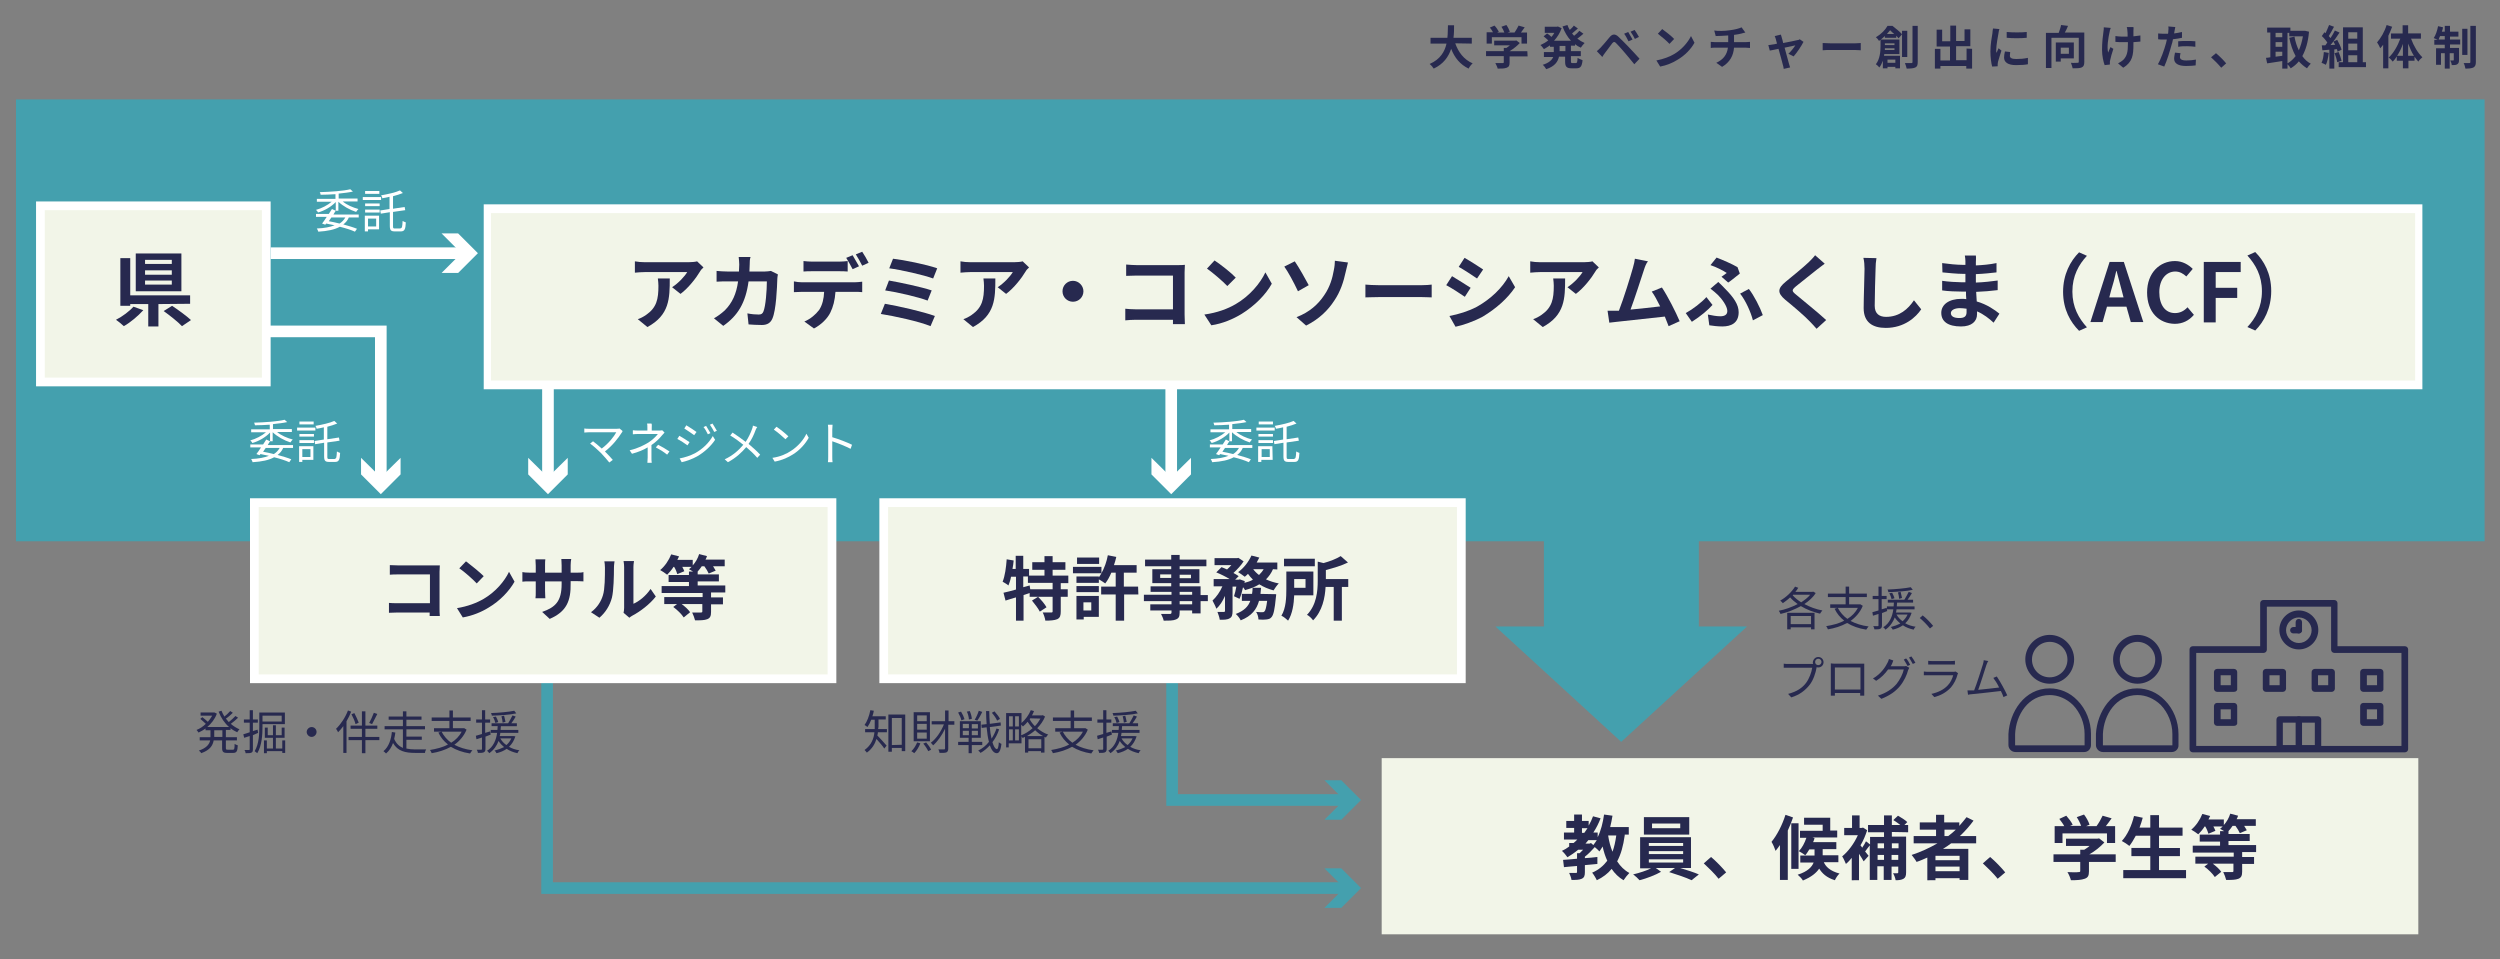<?xml version="1.0" encoding="utf-8"?>
<!-- Generator: Adobe Illustrator 25.1.0, SVG Export Plug-In . SVG Version: 6.00 Build 0)  -->
<svg version="1.1" id="レイヤー_1" xmlns="http://www.w3.org/2000/svg" xmlns:xlink="http://www.w3.org/1999/xlink" x="0px"
	 y="0px" width="860px" height="330px" viewBox="0 0 860 330" style="enable-background:new 0 0 860 330;" xml:space="preserve">
<rect x="0" y="0" width="860" height="330" fill="#808080" stroke="none"/>
<style type="text/css">
	.st0{fill:#44A0AE;}
	.st1{fill:#27294F;}
	.st2{fill:#F2F5E8;}
	.st3{fill:#FFFFFF;}
	.st4{fill:none;}
</style>
<g>
	<polygon class="st0" points="463.6,277.2 401.2,277.2 401.2,213.5 405.2,213.5 405.2,273.2 463.6,273.2 	"/>
	<g>
		<polygon class="st0" points="455.6,282 462.4,275.2 455.6,268.4 461.4,268.4 468.2,275.2 461.4,282 		"/>
	</g>
</g>
<g>
	<polygon class="st0" points="463.6,307.5 186.2,307.5 186.2,213.9 190.2,213.9 190.2,303.5 463.6,303.5 	"/>
	<g>
		<polygon class="st0" points="455.6,312.3 462.4,305.5 455.6,298.7 461.4,298.7 468.2,305.5 461.4,312.3 		"/>
	</g>
</g>
<g>
	<path class="st1" d="M500.6,14.9c1.1,3.1,3,5.6,6,6.9c-0.5,0.4-1.1,1.2-1.4,1.8c-2.9-1.4-4.8-3.7-6-6.8c-0.9,2.7-2.6,5.2-6,6.8
		c-0.3-0.5-0.9-1.2-1.4-1.6c3.7-1.6,5.2-4.3,5.8-7h-5.5v-2h5.8c0.2-1.5,0.1-3,0.2-4.3h2.1c0,1.3,0,2.8-0.2,4.3h6.3v2L500.6,14.9
		L500.6,14.9z"/>
	<path class="st1" d="M525.5,19.4h-6.2v2.1c0,1-0.2,1.5-1,1.8s-1.7,0.3-3.1,0.3c-0.1-0.5-0.5-1.3-0.8-1.9c1,0,2.2,0,2.5,0
		s0.4-0.1,0.4-0.3v-2.1h-6.1v-1.7h6.1v-1.1h0.9c0.4-0.3,0.8-0.6,1.2-0.9H514V14h7.2l0.4-0.1l1.2,0.9c-0.9,1-2.2,2-3.5,2.8h6.1
		L525.5,19.4L525.5,19.4z M513.2,15h-1.8v-3.9h2.2c-0.3-0.5-0.7-1.2-1.1-1.6l1.6-0.7c0.6,0.6,1.2,1.5,1.5,2.1l-0.6,0.3h2.5
		c-0.2-0.6-0.6-1.4-1-2l1.7-0.6c0.5,0.7,1,1.7,1.2,2.3l-0.8,0.3h2.4c0.5-0.8,1.1-1.7,1.4-2.4l2.1,0.6c-0.4,0.6-0.9,1.2-1.3,1.8h2.1
		V15h-1.9v-2.2h-10.2L513.2,15L513.2,15z"/>
	<path class="st1" d="M540.4,15.8v1.8h3.4v1.7h-3.4V21c0,0.6,0.1,0.7,0.5,0.7h1.2c0.4,0,0.5-0.3,0.6-1.8c0.4,0.3,1.2,0.6,1.7,0.8
		c-0.2,2.1-0.7,2.8-2.1,2.8h-1.7c-1.7,0-2.2-0.6-2.2-2.3v-1.7h-2.1c-0.4,1.7-1.4,3.3-4.4,4.3c-0.2-0.4-0.8-1.2-1.2-1.5
		c2.2-0.7,3.2-1.7,3.6-2.7h-3.2v-1.7h3.4v-1.8h-1.3v-0.5c-0.7,0.5-1.4,0.9-2.1,1.3c-0.3-0.4-0.8-1.1-1.2-1.4
		c0.9-0.4,1.8-0.9,2.7-1.6c-0.4-0.4-1.1-1-1.6-1.4l1.2-1c0.5,0.3,1.1,0.8,1.5,1.2c0.4-0.4,0.7-0.9,1-1.4h-3.3V9.2h4.2l0.3-0.1
		l1.3,0.6c-0.6,1.7-1.5,3.1-2.6,4.3h5.8c-1.2-1.3-2.2-3-2.9-4.9l1.7-0.5c0.2,0.6,0.5,1.2,0.8,1.7c0.5-0.5,1.1-1,1.4-1.5l1.4,1
		c-0.7,0.6-1.4,1.2-2,1.7c0.2,0.3,0.5,0.6,0.7,0.8c0.7-0.5,1.4-1.2,1.8-1.7l1.4,1c-0.7,0.6-1.4,1.2-2.1,1.7c0.8,0.6,1.6,1.1,2.5,1.5
		c-0.4,0.4-1,1.1-1.3,1.6c-0.7-0.3-1.4-0.7-2-1.2v0.5h-1.4L540.4,15.8L540.4,15.8z M538.5,15.8h-2v1.8h2V15.8z"/>
	<path class="st1" d="M550.6,16.4c0.7-0.7,2-2.3,3.1-3.6c0.9-1.1,1.9-1.3,3.1-0.1c1.1,1,2.3,2.3,3.3,3.3c1.1,1.1,2.7,2.9,3.9,4.2
		l-1.8,1.9c-1.1-1.3-2.4-3-3.4-4.1c-0.9-1.1-2.4-2.7-2.9-3.2s-0.8-0.5-1.3,0.1c-0.6,0.8-1.8,2.4-2.4,3.2c-0.4,0.5-0.8,1.1-1,1.5
		l-1.9-2C549.8,17.2,550.1,16.9,550.6,16.4z M561.6,13.6l-1.4,0.6c-0.5-1-0.9-1.8-1.5-2.6l1.4-0.6C560.5,11.7,561.2,12.9,561.6,13.6
		z M563.8,12.7l-1.4,0.7c-0.5-1-0.9-1.7-1.5-2.5l1.4-0.6C562.7,10.8,563.4,12,563.8,12.7z"/>
	<path class="st1" d="M575.9,18.6c2.7-1.6,4.8-4.1,5.8-6.2l1.2,2.3c-1.2,2.2-3.3,4.4-5.9,5.9c-1.6,1-3.7,1.9-5.9,2.3l-1.3-2.1
		C572.3,20.3,574.4,19.5,575.9,18.6z M575.9,13.4l-1.6,1.7c-0.8-0.9-2.8-2.6-4-3.5l1.5-1.6C572.9,10.8,575,12.4,575.9,13.4z"/>
	<path class="st1" d="M595.1,10.4c1.6-0.2,3.2-0.6,4-1l1.3,1.8c-0.5,0.1-1,0.2-1.2,0.3c-0.8,0.2-1.7,0.4-2.7,0.5v2.5h4
		c0.4,0,1.1-0.1,1.5-0.1v2.1c-0.4,0-1-0.1-1.4-0.1h-4.1c-0.2,2.7-1.4,5-4.1,6.6l-2-1.4c2.4-1.1,3.7-2.8,4-5.2H590
		c-0.5,0-1.1,0-1.5,0.1v-2.1c0.4,0,1,0.1,1.5,0.1h4.5v-2.3c-1.5,0.1-3.2,0.2-4.3,0.2l-0.5-1.9C590.8,10.7,593.3,10.7,595.1,10.4z"/>
	<path class="st1" d="M613,13.2c0.1,0.4,0.3,0.9,0.4,1.6c2-0.4,4.3-0.8,4.9-1c0.3,0,0.6-0.1,0.8-0.3l1.3,0.9c-0.7,1.4-2.3,3.8-3.4,5
		l-1.8-0.9c0.8-0.7,1.9-2.1,2.4-2.9c-0.4,0.1-2,0.4-3.7,0.8c0.6,2.2,1.3,4.7,1.5,5.5c0.1,0.3,0.3,1,0.4,1.3l-2.2,0.5
		c0-0.4-0.2-1-0.3-1.4c-0.2-0.9-0.9-3.4-1.5-5.5c-1.3,0.3-2.5,0.5-3,0.6l-0.5-1.9c0.5,0,0.9-0.1,1.5-0.2c0.2,0,0.8-0.1,1.5-0.3
		c-0.2-0.6-0.3-1.1-0.4-1.5c-0.1-0.4-0.3-0.8-0.4-1.1l2.1-0.5C612.8,12.4,612.9,12.8,613,13.2z"/>
	<path class="st1" d="M629.6,14.9h8.6c0.8,0,1.5-0.1,1.9-0.1v2.5c-0.4,0-1.2-0.1-1.9-0.1h-8.6c-0.9,0-2,0-2.6,0.1v-2.5
		C627.6,14.8,628.8,14.9,629.6,14.9z"/>
	<path class="st1" d="M648.4,13v-0.6c-0.4,0.4-0.9,0.8-1.4,1.2h6.4v5h-5.2c0,0.2-0.1,0.4-0.1,0.6h5.5v4.3H652V23h-2.7v0.5h-1.6v-2.6
		c-0.3,0.8-0.7,1.7-1.2,2.3c-0.2-0.3-0.9-0.9-1.2-1.1c1.4-1.8,1.6-4.4,1.6-6.2v-2.2c-0.2,0.1-0.4,0.2-0.5,0.4
		c-0.2-0.4-0.8-1.1-1.1-1.3c1.9-1.1,3.3-2.6,4-3.9h1.7c1.1,0.9,2.6,2,3.3,2.9l-1.2,1.4c-0.2-0.3-0.5-0.6-0.8-0.9V13H648.4z
		 M651.7,17.2v-0.6h-3.3c0,0.2,0,0.4,0,0.6H651.7z M648.4,14.9v0.6h3.3v-0.6H648.4z M651.6,11.7c-0.5-0.4-1-0.9-1.4-1.3
		c-0.3,0.4-0.7,0.8-1.1,1.3H651.6z M649.3,20.5v1.1h2.7v-1.1H649.3z M656.1,19.6h-1.8v-9h1.8V19.6z M659.7,8.9v12.4
		c0,1.1-0.2,1.6-0.8,1.9s-1.6,0.4-3,0.4c-0.1-0.5-0.4-1.4-0.6-1.9c1,0,1.9,0,2.2,0s0.4-0.1,0.4-0.4V8.9H659.7z"/>
	<path class="st1" d="M678.4,16.8v6.8h-2v-0.9h-8.9v0.9h-1.9v-6.8h1.9v4h3.3V16h-4.6v-5.8h1.9v4h2.8V8.8h2v5.3h2.9v-4h2v5.8h-4.9
		v4.8h3.6v-4L678.4,16.8L678.4,16.8z"/>
	<path class="st1" d="M687.5,11.3c-0.2,1.1-0.8,4.3-0.8,5.9c0,0.3,0,0.7,0.1,1c0.2-0.5,0.5-1.1,0.7-1.6l1,0.8
		c-0.4,1.3-1,3.1-1.2,3.9c0,0.2-0.1,0.6-0.1,0.8c0,0.2,0,0.4,0,0.7l-1.9,0.1c-0.3-1.1-0.6-3.1-0.6-5.2c0-2.4,0.5-5.1,0.7-6.3
		c0-0.4,0.1-1.1,0.2-1.6l2.2,0.2C687.7,10.2,687.5,11,687.5,11.3z M691.4,19.2c0,0.7,0.6,1.1,2.2,1.1c1.4,0,2.6-0.1,4-0.4v2.2
		c-1,0.2-2.3,0.3-4.1,0.3c-2.8,0-4.1-1-4.1-2.6c0-0.6,0.1-1.3,0.3-2.1l1.8,0.2C691.5,18.3,691.4,18.7,691.4,19.2z M697.2,11v2
		c-2,0.2-4.9,0.2-6.9,0v-2C692.3,11.2,695.5,11.2,697.2,11z"/>
	<path class="st1" d="M717,21.3c0,1-0.2,1.6-0.9,1.9s-1.7,0.3-3.1,0.3c-0.1-0.5-0.4-1.4-0.6-1.9c0.9,0.1,2,0,2.3,0s0.4-0.1,0.4-0.4
		V13h-9.4v10.4h-1.9V11.3h4.4c0.3-0.9,0.7-1.9,0.8-2.7l2.4,0.3c-0.3,0.8-0.7,1.6-1.1,2.3h6.7L717,21.3L717,21.3z M708.9,20.1v1.1
		h-1.7v-6.6h6.2v5.5H708.9z M708.9,16.4v2.1h2.8v-2.1H708.9z"/>
	<path class="st1" d="M725.7,11c-0.4,1.8-1,5.1-0.5,7.1c0.2-0.5,0.5-1.3,0.8-1.9l1,0.6c-0.5,1.4-0.9,3-1.1,3.9
		c-0.1,0.2-0.1,0.6-0.1,0.8c0,0.2,0,0.4,0,0.7l-1.8,0.2c-0.4-1-0.9-3.2-0.9-5.2c0-2.6,0.3-5.1,0.5-6.4c0.1-0.4,0.1-1,0.1-1.4
		l2.4,0.2C725.9,10.1,725.7,10.7,725.7,11z M733.9,10.5c0,0.3,0,1.2,0,2c0.9-0.1,1.7-0.2,2.4-0.3v2.1c-0.6,0.1-1.5,0.1-2.4,0.2
		c0,0.3,0,0.5,0,0.7c0,3.8-0.3,6.1-3.5,8.1l-1.8-1.5c0.6-0.3,1.4-0.8,1.9-1.3c1.2-1.3,1.5-2.7,1.5-5.4c0-0.2,0-0.4,0-0.6
		c-0.6,0-1.2,0-1.8,0c-0.7,0-1.7,0-2.5-0.1v-2c0.8,0.1,1.6,0.2,2.4,0.2c0.6,0,1.2,0,1.8,0c0-0.9,0-1.7-0.1-2.2
		c0-0.4-0.1-0.8-0.2-1.1h2.3C734,9.8,733.9,10.2,733.9,10.5z"/>
	<path class="st1" d="M748,10.9c0,0.2-0.1,0.4-0.1,0.6c0.9-0.1,1.8-0.3,2.7-0.5v2c-1,0.2-2,0.4-3.1,0.5c-0.1,0.7-0.3,1.4-0.5,2
		c-0.6,2.2-1.6,5.5-2.5,7.4l-2.2-0.8c1-1.6,2.2-5,2.8-7.2c0.1-0.4,0.2-0.9,0.3-1.3c-0.4,0-0.7,0-1.1,0c-0.8,0-1.4,0-1.9-0.1v-2
		c0.8,0.1,1.4,0.1,2,0.1c0.5,0,0.9,0,1.4,0c0.1-0.4,0.1-0.7,0.1-0.9c0.1-0.6,0.1-1.2,0-1.6l2.4,0.2C748.2,9.8,748.1,10.5,748,10.9z
		 M749.9,19.6c0,0.7,0.5,1.2,2.2,1.2c1.1,0,2.2-0.1,3.3-0.3l-0.1,2c-0.9,0.1-2,0.2-3.3,0.2c-2.7,0-4.1-0.9-4.1-2.5
		c0-0.7,0.2-1.5,0.3-2.1l1.9,0.2C750,18.7,749.9,19.2,749.9,19.6z M752.4,14.1c0.9,0,1.9,0,2.8,0.1v1.9c-0.8-0.1-1.8-0.2-2.8-0.2
		c-1.1,0-2.1,0-3.1,0.2v-1.9C750.2,14.1,751.3,14.1,752.4,14.1z"/>
	<path class="st1" d="M760.6,19.7l1.7-1.4c1.1,0.9,2.7,2.5,3.5,3.5l-1.7,1.5C763.1,22.1,761.7,20.7,760.6,19.7z"/>
	<path class="st1" d="M794.3,10.9c-0.3,3.5-1.1,6.2-2.3,8.4c0.8,1.1,1.7,2,2.9,2.6c-0.4,0.4-1,1.1-1.3,1.6c-1.1-0.7-2-1.5-2.8-2.4
		c-0.8,1-1.8,1.8-2.8,2.4c-0.2-0.4-0.7-1-1.1-1.4v1.5h-1.8V21c-1.8,0.3-3.7,0.6-5.2,0.8l-0.4-1.9c0.4,0,0.9-0.1,1.5-0.2v-8.5h-1.1
		V9.5h8v1.1h4.8h0.3L794.3,10.9z M782.8,11.3v1.5h2.3v-1.5H782.8z M782.8,16.1h2.3v-1.6h-2.3V16.1z M782.8,19.5
		c0.7-0.1,1.5-0.2,2.3-0.3v-1.4h-2.3V19.5z M786.9,21.8c1.1-0.6,2-1.5,2.8-2.5c-1-1.8-1.7-3.9-2.2-6.3l1.8-0.4
		c0.3,1.7,0.8,3.3,1.5,4.7c0.6-1.4,1.1-3,1.4-4.8h-4.7v-1.2h-0.6V21.8z"/>
	<path class="st1" d="M801.1,18.2c-0.2,1.5-0.5,3.1-1,4.1c-0.3-0.2-1-0.5-1.5-0.7c0.5-0.9,0.7-2.4,0.8-3.7L801.1,18.2z M803,17v6.6
		h-1.7v-6.5l-2.4,0.2l-0.2-1.7h1.2c0.2-0.3,0.5-0.6,0.7-1c-0.5-0.7-1.2-1.6-1.9-2.2l0.9-1.3c0.1,0.1,0.3,0.2,0.4,0.3
		c0.4-0.9,0.9-2,1.2-2.8l1.7,0.6c-0.6,1.1-1.2,2.3-1.8,3.2c0.2,0.2,0.4,0.5,0.6,0.7c0.6-0.9,1.1-1.8,1.5-2.6l1.6,0.7
		c-0.9,1.4-2,3-3.1,4.3l1.6-0.1c-0.2-0.4-0.4-0.8-0.6-1.1l1.3-0.6c0.6,1.1,1.3,2.5,1.5,3.4l-1.4,0.7c0-0.3-0.1-0.5-0.2-0.9L803,17z
		 M804.5,17.9c0.4,0.9,0.8,2.2,1,3l-1.5,0.5c-0.1-0.8-0.5-2.1-0.9-3.1L804.5,17.9z M813.9,21.4v1.7h-9.4v-1.7h1.5v-12h6.8v12H813.9z
		 M807.8,11.1v2.2h3.1v-2.2H807.8z M810.9,15h-3.1v2.3h3.1V15z M807.8,21.4h3.1V19h-3.1V21.4z"/>
	<path class="st1" d="M822.9,9.2c-0.4,1-0.8,2.1-1.3,3.1v11.2h-1.8v-8.1c-0.3,0.4-0.7,0.9-1,1.2c-0.2-0.5-0.7-1.5-1.1-2
		c1.3-1.5,2.6-3.7,3.3-6L822.9,9.2z M829.4,13.3c0.9,2.5,2.4,5,3.9,6.4c-0.4,0.3-1.1,1-1.4,1.5c-0.4-0.5-0.9-1.1-1.3-1.7v1.4h-2.1
		v2.6h-1.9v-2.6h-2.1v-1.5c-0.4,0.7-0.9,1.3-1.4,1.8c-0.3-0.4-0.9-1.1-1.4-1.4c1.6-1.4,3.1-4,4-6.5h-3.2v-1.8h4V8.7h1.9v2.8h4.4v1.8
		H829.4z M826.6,19.2v-4.1c-0.5,1.5-1.2,2.9-2,4.1H826.6z M830.4,19.2c-0.8-1.2-1.4-2.7-2-4.2v4.2H830.4z"/>
	<path class="st1" d="M842.8,13.6h3.5v1.7h-3.5v1.2h3.1v4.1c0,0.7-0.1,1.2-0.6,1.5c-0.4,0.3-1.1,0.3-1.9,0.3c0-0.5-0.3-1.2-0.5-1.6
		c0.4,0,0.8,0,1,0c0.1,0,0.2,0,0.2-0.2v-2.3h-1.4v5.3H841v-5.3h-1.3v4H838v-5.7h3v-1.2h-3.6v-1.7h1.2c-0.4-0.2-1.1-0.5-1.4-0.6
		c0.7-1,1.2-2.6,1.5-4.1l1.7,0.4c-0.1,0.5-0.2,1-0.4,1.5h1v-2h1.8v2h2.9v1.7h-2.9V13.6z M841,13.6v-1.2h-1.6
		c-0.2,0.4-0.4,0.8-0.5,1.2H841z M848.8,18.9H847v-9h1.8V18.9z M851.7,8.9v12.4c0,1-0.2,1.5-0.8,1.9c-0.6,0.3-1.5,0.4-2.8,0.4
		c-0.1-0.5-0.3-1.4-0.6-1.9c0.8,0,1.6,0,1.9,0c0.3,0,0.4-0.1,0.4-0.4V8.9H851.7z"/>
</g>
<rect x="5.5" y="34.2" class="st0" width="849.2" height="152"/>
<rect x="475.3" y="260.8" class="st2" width="356.6" height="60.6"/>
<g>
	<rect x="87.5" y="172.8" class="st2" width="198.7" height="60.6"/>
	<path class="st3" d="M287.7,235H86v-63.6h201.7V235z M89,232h195.7v-57.6H89V232z"/>
</g>
<g>
	<rect x="304" y="172.8" class="st2" width="198.7" height="60.6"/>
	<path class="st3" d="M504.1,235H302.5v-63.6h201.7V235H504.1z M305.5,232h195.7v-57.6H305.5V232z"/>
</g>
<g>
	<path class="st1" d="M137.1,194.5h12.1c0.7,0,1.7,0,2.1,0c0,0.6-0.1,1.5-0.1,2.2v12.4c0,0.8,0,2.1,0.1,2.8h-3.5c0-0.4,0-0.8,0-1.2
		h-10.9c-0.9,0-2.3,0.1-3.1,0.1v-3.4c0.8,0.1,1.9,0.1,3,0.1h11.1v-9.9h-10.8c-1,0-2.3,0-3,0.1v-3.3
		C135.1,194.4,136.3,194.5,137.1,194.5z"/>
	<path class="st1" d="M166.4,206c4.1-2.4,7.2-6.1,8.7-9.3l1.9,3.4c-1.8,3.2-5,6.6-8.9,8.9c-2.4,1.5-5.5,2.8-8.9,3.4l-2-3.2
		C160.9,208.6,164,207.4,166.4,206z M166.4,198.2l-2.4,2.5c-1.2-1.3-4.2-4-6-5.2l2.3-2.4C161.9,194.3,165,196.8,166.4,198.2z"/>
	<path class="st1" d="M189.1,212.9l-2.6-2.4c4.6-1.6,6.7-3.7,6.7-9.6V200h-5.7v3.3c0,1.1,0.1,2,0.1,2.5h-3.4
		c0.1-0.5,0.1-1.4,0.1-2.5V200h-2c-1.2,0-2.1,0-2.6,0.1v-3.3c0.4,0.1,1.4,0.2,2.6,0.2h2v-2.4c0-0.7-0.1-1.4-0.1-2.2h3.4
		c-0.1,0.5-0.1,1.2-0.1,2.2v2.4h5.7v-2.5c0-1-0.1-1.8-0.1-2.2h3.4c-0.1,0.5-0.2,1.3-0.2,2.2v2.5h1.8c1.3,0,2,0,2.6-0.2v3.2
		c-0.5,0-1.4-0.1-2.6-0.1h-1.8v0.8C196.4,206.7,194.9,210.4,189.1,212.9z"/>
	<path class="st1" d="M207.4,204.8c0.7-2.1,0.7-6.6,0.7-9.5c0-1-0.1-1.6-0.2-2.2h3.5c0,0.1-0.2,1.2-0.2,2.2c0,2.8-0.1,7.9-0.7,10.3
		c-0.7,2.7-2.2,5.1-4.3,6.9l-2.9-1.9C205.5,209,206.8,206.8,207.4,204.8z M214.7,209.1v-14c0-1.1-0.2-2-0.2-2.1h3.6
		c0,0.1-0.2,1-0.2,2.1v12.6c1.9-0.8,4.3-2.7,5.9-5.1l1.8,2.6c-2,2.6-5.4,5.2-8.1,6.6c-0.5,0.3-0.8,0.5-1,0.7l-2-1.7
		C214.6,210.4,214.7,209.7,214.7,209.1z"/>
	<path class="st1" d="M244.6,204.1v1.4h4.1v2.4h-4.1v2.6c0,1.4-0.3,2.1-1.3,2.5s-2.4,0.4-4.2,0.4c-0.2-0.8-0.6-1.9-1-2.7
		c1.2,0,2.7,0,3,0c0.4,0,0.5-0.1,0.5-0.4v-2.5h-7.1c1.2,0.9,2.3,1.9,2.9,2.8l-2.2,1.8c-0.7-1.1-2.2-2.6-3.6-3.6l1.3-1h-4.4v-2.4
		h13.2V204h-14.1v-2.4h9.4v-1.4h-7v-2.4h7v-1.2h1.4c-0.5-0.3-1-0.6-1.4-0.8c0.3-0.2,0.6-0.5,0.9-0.8h-3.2c0.3,0.6,0.6,1.1,0.7,1.5
		l-2.4,1c-0.2-0.7-0.6-1.7-1.1-2.5h-0.2c-0.7,1.1-1.5,2-2.2,2.7c-0.6-0.5-1.7-1.2-2.4-1.6c1.6-1.3,3-3.4,3.8-5.4l2.7,0.7
		c-0.2,0.4-0.4,0.8-0.6,1.2h5.3v1.9c1-1.1,1.8-2.5,2.2-3.9l2.7,0.7c-0.1,0.4-0.3,0.8-0.5,1.2h6.6v2.3h-4c0.4,0.6,0.7,1.1,0.9,1.5
		l-2.4,1c-0.3-0.7-0.9-1.7-1.5-2.5h-0.9c-0.5,0.7-0.9,1.3-1.4,1.8v1h7.3v2.4H240v1.4h9.5v2.4h-4.9V204.1z"/>
</g>
<g>
	<path class="st1" d="M77.7,251.2v2.4h3.8v1.1h-3.8v2.6c0,0.5,0.1,0.6,0.6,0.6h1.8c0.5,0,0.6-0.3,0.6-2c0.3,0.2,0.8,0.4,1.1,0.5
		c-0.1,2-0.4,2.6-1.6,2.6h-2.1c-1.3,0-1.7-0.4-1.7-1.7v-2.6h-2.9c-0.3,1.7-1.2,3.3-4.3,4.4c-0.1-0.3-0.5-0.7-0.8-0.9
		c2.7-0.9,3.6-2.2,3.9-3.5h-3.6v-1.1h3.7v-0.3v-2.1h-1.7v-0.6c-0.8,0.6-1.6,1-2.4,1.4c-0.2-0.3-0.5-0.7-0.7-0.9
		c1.1-0.4,2.3-1.2,3.2-2.1c-0.5-0.5-1.3-1.2-1.9-1.7l0.7-0.6c0.6,0.5,1.4,1.1,1.9,1.6c0.6-0.7,1.1-1.4,1.5-2.1h-4v-1.1h4.6h0.2
		l0.8,0.4c-0.7,1.9-1.9,3.4-3.3,4.6h7.5c-1.6-1.4-2.8-3.2-3.6-5.3l1-0.3c0.3,0.7,0.6,1.4,1,2c0.7-0.6,1.5-1.3,2-1.9l0.9,0.6
		c-0.7,0.7-1.6,1.5-2.4,2c0.3,0.4,0.7,0.8,1,1.2c0.8-0.6,1.7-1.5,2.3-2.1l0.9,0.6c-0.7,0.7-1.7,1.5-2.5,2.1c0.9,0.8,1.9,1.4,3,1.9
		c-0.3,0.2-0.6,0.7-0.8,1c-0.8-0.4-1.6-0.8-2.3-1.4v0.6h-1.6C77.7,251.1,77.7,251.2,77.7,251.2z M76.5,251.2h-2.8v2.1v0.2h2.8V251.2
		z"/>
	<path class="st1" d="M87,252.9v4.8c0,0.7-0.1,1-0.5,1.2s-1,0.2-2,0.2c0-0.3-0.2-0.8-0.4-1.1c0.7,0,1.3,0,1.5,0s0.3,0,0.3-0.3v-4.5
		l-1.9,0.6l-0.3-1.2c0.6-0.2,1.4-0.4,2.2-0.7v-3.3h-2v-1.1h2v-3.2H87v3.2h1.7v1.1H87v2.9c0.5-0.2,1.1-0.3,1.6-0.5l0.2,1.1L87,252.9z
		 M90.3,249.1v0.9c0,2.6-0.2,6.5-1.8,9.1c-0.2-0.2-0.7-0.5-0.9-0.7c1.5-2.5,1.6-5.9,1.6-8.4v-4.9H98v4H90.3z M90.3,246.2v2h6.6v-2
		H90.3z M98.1,254.7v4.3h-1v-0.6h-5.3v0.7h-1v-4.4h1v2.8h2.1v-3.7h-2.8v-3.5h1v2.6h1.8v-3.4h1v3.4h2v-2.6h1v3.5h-3v3.7h2.2v-2.8
		H98.1z"/>
	<path class="st1" d="M108.9,251.8c0,0.9-0.8,1.7-1.7,1.7s-1.7-0.8-1.7-1.7s0.8-1.7,1.7-1.7S108.9,250.8,108.9,251.8z"/>
	<path class="st1" d="M120.8,244.8c-0.4,1.1-1,2.3-1.6,3.3V259h-1.1v-9.2c-0.6,0.8-1.2,1.5-1.8,2.1c-0.1-0.3-0.5-0.9-0.7-1.2
		c1.6-1.5,3.2-3.9,4.1-6.3L120.8,244.8z M130.5,254.6h-4.8v4.5h-1.2v-4.5h-4.6v-1.1h4.6v-2.8h-3.9v-1.1h3.9v-4.9h1.2v4.9h4.1v1.1
		h-4.1v2.8h4.8V254.6z M122.3,249.1c-0.2-0.9-0.8-2.3-1.4-3.4l1-0.4c0.6,1.1,1.2,2.5,1.5,3.3L122.3,249.1z M129.8,245.6
		c-0.6,1.2-1.3,2.6-1.8,3.5l-1-0.4c0.5-0.9,1.2-2.4,1.6-3.5L129.8,245.6z"/>
	<path class="st1" d="M139.8,257.5c0.9,0.2,1.9,0.3,3,0.3c0.5,0,3.1,0,3.8,0c-0.2,0.3-0.4,0.8-0.4,1.2h-3.4c-3.4,0-6-0.6-7.6-3.4
		c-0.5,1.4-1.3,2.7-2.4,3.6c-0.2-0.2-0.6-0.6-0.9-0.8c1.9-1.5,2.7-4.3,2.9-6.6l1.2,0.2c-0.1,0.7-0.2,1.4-0.4,2.2
		c0.7,1.6,1.7,2.5,3,3.1v-6.4h-6.3v-1.1h6.3v-2.2h-4.9v-1.1h4.9v-1.8h1.2v1.8h5.2v1.1h-5.2v2.2h6.4v1.1h-6.4v2.5h5.3v1.1h-5.3
		L139.8,257.5L139.8,257.5z"/>
	<path class="st1" d="M160.5,251c-0.9,2.2-2.4,3.9-4.2,5.2c1.7,0.9,3.8,1.6,6.2,1.9c-0.3,0.3-0.6,0.8-0.8,1.1
		c-2.6-0.4-4.8-1.2-6.6-2.3c-2,1.1-4.2,1.8-6.6,2.2c-0.1-0.3-0.4-0.9-0.6-1.1c2.3-0.4,4.4-0.9,6.2-1.9c-1.4-1.1-2.5-2.4-3.3-4.1
		l1-0.3h-2.5v-1.2h5.3V248h-6.1v-1.2h6.1v-2.4h1.2v2.4h6.1v1.2h-6.1v2.5h3.7h0.2L160.5,251z M151.9,251.7c0.8,1.5,1.9,2.8,3.3,3.8
		c1.5-0.9,2.8-2.2,3.6-3.8H151.9z"/>
	<path class="st1" d="M167,253.4v4.2c0,0.7-0.2,1-0.6,1.2c-0.4,0.2-1,0.2-2,0.2c0-0.3-0.2-0.8-0.4-1.1c0.7,0,1.3,0,1.5,0
		s0.3,0,0.3-0.3v-3.9c-0.7,0.2-1.3,0.4-1.9,0.6l-0.2-1.2c0.6-0.2,1.3-0.4,2.1-0.6v-3.9h-2v-1.1h2v-3.2h1.1v3.2h1.7v1.1h-1.7v3.5
		l1.7-0.5l0.2,1.1L167,253.4z M177.3,253.3c-0.5,1.5-1.2,2.7-2.2,3.6c1,0.6,2.2,1,3.6,1.2c-0.3,0.2-0.6,0.7-0.7,1
		c-1.4-0.3-2.7-0.8-3.7-1.5c-1,0.7-2.2,1.2-3.5,1.5c-0.1-0.2-0.4-0.7-0.7-0.9c1.2-0.3,2.3-0.7,3.3-1.2c-0.7-0.6-1.4-1.3-1.9-2.1
		c-0.6,1.6-1.6,3.1-3.2,4.2c-0.2-0.3-0.5-0.7-0.8-0.8c2.3-1.4,3.2-3.9,3.5-6.2h-2.2v-1h2.3c0-0.4,0.1-0.9,0.1-1.3h-2.1v-1h5.7
		c0.5-0.8,1.1-1.9,1.5-2.7l1.1,0.4c-0.4,0.8-1,1.6-1.5,2.3h1.9v1h-5.5c0,0.4-0.1,0.8-0.1,1.3h6.1v1h-6.2c0,0.4-0.1,0.7-0.2,1.1h4.5
		h0.2L177.3,253.3z M177.6,245.4c-2.2,0.5-5.6,0.7-8.4,0.8c0-0.3-0.2-0.7-0.3-0.9c2.8-0.1,6.1-0.4,8-0.8L177.6,245.4z M170.6,246.5
		c0.3,0.6,0.7,1.4,0.8,1.9l-1,0.3c-0.1-0.5-0.4-1.4-0.8-2L170.6,246.5z M172.1,254c0.5,0.9,1.2,1.7,2.1,2.3c0.7-0.6,1.3-1.4,1.7-2.3
		L172.1,254L172.1,254z M172.9,248.6c0-0.5-0.2-1.5-0.4-2.2l0.9-0.2c0.2,0.7,0.4,1.6,0.5,2.1L172.9,248.6z"/>
</g>
<g>
	<path class="st3" d="M92.9,151.8c-0.3,0.4-0.5,0.8-0.8,1.3h8.7v1h-3.4c-0.4,1-1.1,1.8-1.9,2.4c1.8,0.5,3.5,1,4.7,1.5l-0.7,1
		c-1.3-0.6-3.2-1.2-5.2-1.7c-1.8,1-4.2,1.5-7.4,1.7c-0.1-0.3-0.3-0.8-0.5-1.1c2.6-0.1,4.6-0.5,6.1-1.1c-0.9-0.2-1.9-0.4-2.9-0.6
		l-0.3,0.4l-1.1-0.4c0.5-0.6,1-1.4,1.6-2.3h-3.7v-1h4.4c0.4-0.6,0.8-1.2,1.1-1.7L92.9,151.8v-3c-1.5,1.6-3.9,3-6.1,3.6
		c-0.1-0.3-0.5-0.7-0.7-0.9c1.9-0.5,4-1.6,5.4-2.8h-5.1v-1h6.4v-1.6c-1.7,0.1-3.5,0.2-5.1,0.2c0-0.3-0.2-0.7-0.3-0.9
		c3.6-0.1,8.1-0.4,10.5-1l0.9,0.8c-1.3,0.3-3,0.5-4.9,0.7v1.7h6.5v1h-5.1c1.4,1.2,3.5,2.1,5.4,2.6c-0.3,0.3-0.6,0.7-0.8,1
		c-2.2-0.7-4.5-2-6.1-3.5v3.1L92.9,151.8L92.9,151.8z M91.4,154.1c-0.3,0.4-0.6,0.9-0.9,1.3c1.2,0.2,2.5,0.5,3.7,0.8
		c0.8-0.5,1.5-1.2,2-2.1H91.4z"/>
	<path class="st3" d="M108.5,148.1h-6.3v-1h6.3V148.1z M107.9,158.2H104v0.7h-1.1v-5.4h4.9v4.7H107.9z M103,149.3h5v0.9h-5V149.3z
		 M103,151.4h5v1h-5V151.4z M107.9,146H103v-1h4.9V146z M104,154.5v2.7h2.8v-2.7H104z M115.2,157.8c0.5,0,0.6-0.5,0.7-2.5
		c0.3,0.2,0.8,0.4,1.1,0.5c-0.1,2.3-0.4,3.1-1.7,3.1h-2.1c-1.3,0-1.7-0.4-1.7-1.9v-4.7l-3.1,0.5l-0.2-1.1l3.2-0.5V147
		c-0.9,0.2-1.7,0.4-2.5,0.5c0-0.3-0.2-0.7-0.4-1c2.3-0.4,5-1,6.5-1.7l1,0.9c-1,0.4-2.2,0.8-3.4,1.1v4.3l4-0.6l0.2,1.1l-4.2,0.6v4.9
		c0,0.7,0.1,0.8,0.6,0.8h2L115.2,157.8L115.2,157.8z"/>
</g>
<g>
	<path class="st3" d="M115.5,72.5c-0.3,0.4-0.5,0.8-0.8,1.3h8.7v1H120c-0.4,1-1.1,1.8-1.9,2.4c1.8,0.5,3.5,1,4.7,1.5l-0.7,1
		c-1.3-0.6-3.2-1.2-5.2-1.7c-1.8,1-4.2,1.5-7.4,1.7c-0.1-0.3-0.3-0.8-0.5-1.1c2.6-0.1,4.6-0.5,6.1-1.1c-0.9-0.2-1.9-0.4-2.9-0.6
		l-0.3,0.4l-1.1-0.4c0.5-0.6,1-1.4,1.6-2.3h-3.7v-1h4.4c0.4-0.6,0.8-1.2,1.1-1.7L115.5,72.5v-3c-1.5,1.6-3.9,3-6.1,3.6
		c-0.1-0.3-0.5-0.7-0.7-0.9c1.9-0.5,4-1.6,5.4-2.8H109v-1h6.4v-1.6c-1.7,0.1-3.5,0.2-5.1,0.2c0-0.3-0.2-0.7-0.3-0.9
		c3.6-0.1,8.1-0.4,10.5-1l0.9,0.8c-1.3,0.3-3,0.5-4.9,0.7v1.7h6.5v1h-5.1c1.4,1.2,3.5,2.1,5.4,2.6c-0.3,0.3-0.6,0.7-0.8,1
		c-2.2-0.7-4.5-2-6.1-3.5v3.1L115.5,72.5L115.5,72.5z M114,74.8c-0.3,0.4-0.6,0.9-0.9,1.3c1.2,0.2,2.5,0.5,3.7,0.8
		c0.8-0.5,1.5-1.2,2-2.1C118.8,74.8,114,74.8,114,74.8z"/>
	<path class="st3" d="M131.1,68.8h-6.3v-1h6.3V68.8z M130.5,78.9h-3.9v0.7h-1.1v-5.4h4.9v4.7C130.4,78.9,130.5,78.9,130.5,78.9z
		 M125.6,70h5v0.9h-5C125.6,70.9,125.6,70,125.6,70z M125.6,72.1h5v1h-5C125.6,73.1,125.6,72.1,125.6,72.1z M130.5,66.7h-4.9v-1h4.9
		V66.7z M126.6,75.2v2.7h2.8v-2.7H126.6z M137.8,78.5c0.5,0,0.6-0.5,0.7-2.5c0.3,0.2,0.8,0.4,1.1,0.5c-0.1,2.3-0.4,3.1-1.7,3.1h-2.1
		c-1.3,0-1.7-0.4-1.7-1.9V73l-3.1,0.5l-0.2-1.1l3.2-0.5v-4.2c-0.9,0.2-1.7,0.4-2.5,0.5c0-0.3-0.2-0.7-0.4-1c2.3-0.4,5-1,6.5-1.7
		l1,0.9c-1,0.4-2.2,0.8-3.4,1.1v4.3l4-0.6l0.2,1.1l-4.2,0.6v4.9c0,0.7,0.1,0.8,0.6,0.8h2L137.8,78.5L137.8,78.5z"/>
</g>
<g>
	<path class="st3" d="M422.9,151.8c-0.3,0.4-0.5,0.8-0.8,1.3h8.7v1h-3.3c-0.4,1-1.1,1.8-1.9,2.4c1.8,0.5,3.5,1,4.7,1.5l-0.7,1
		c-1.3-0.6-3.2-1.2-5.2-1.7c-1.8,1-4.2,1.5-7.4,1.7c-0.1-0.3-0.3-0.8-0.5-1.1c2.6-0.1,4.6-0.5,6.1-1.1c-0.9-0.2-1.9-0.4-2.9-0.6
		l-0.3,0.4l-1.1-0.4c0.5-0.6,1-1.4,1.6-2.3h-3.7v-1h4.4c0.4-0.6,0.8-1.2,1.1-1.7L422.9,151.8v-3c-1.5,1.6-3.9,3-6.1,3.6
		c-0.1-0.3-0.5-0.7-0.7-0.9c1.9-0.5,4-1.6,5.4-2.8h-5.1v-1h6.4v-1.6c-1.7,0.1-3.5,0.2-5.1,0.2c0-0.3-0.2-0.7-0.3-0.9
		c3.6-0.1,8.1-0.4,10.5-1l0.9,0.8c-1.3,0.3-3,0.5-4.9,0.7v1.7h6.5v1h-5.1c1.4,1.2,3.5,2.1,5.4,2.6c-0.3,0.3-0.6,0.7-0.8,1
		c-2.2-0.7-4.5-2-6.1-3.5v3.1L422.9,151.8L422.9,151.8z M421.4,154.1c-0.3,0.4-0.6,0.9-0.9,1.3c1.2,0.2,2.5,0.5,3.7,0.8
		c0.8-0.5,1.5-1.2,2-2.1H421.4z"/>
	<path class="st3" d="M438.5,148.1h-6.3v-1h6.3V148.1z M437.8,158.2h-3.9v0.7h-1.1v-5.4h4.9L437.8,158.2L437.8,158.2z M432.9,149.3
		h5v0.9h-5V149.3z M432.9,151.4h5v1h-5V151.4z M437.9,146H433v-1h4.9V146z M434,154.5v2.7h2.8v-2.7H434z M445.2,157.8
		c0.5,0,0.6-0.5,0.7-2.5c0.3,0.2,0.8,0.4,1.1,0.5c-0.1,2.3-0.4,3.1-1.7,3.1h-2.1c-1.3,0-1.7-0.4-1.7-1.9v-4.7l-3.1,0.5l-0.2-1.1
		l3.2-0.5V147c-0.9,0.2-1.7,0.4-2.5,0.5c0-0.3-0.2-0.7-0.4-1c2.3-0.4,5-1,6.5-1.7l1,0.9c-1,0.4-2.2,0.8-3.4,1.1v4.3l4-0.6l0.2,1.1
		l-4.2,0.6v4.9c0,0.7,0.1,0.8,0.6,0.8h2V157.8z"/>
</g>
<g>
	<path class="st1" d="M302.1,250.3c0,0.2,0,0.4,0,0.5h3v1.1H302c0,0.4-0.1,0.7-0.2,1.1c0.8,0.8,2.7,2.9,3.2,3.5l-0.8,1
		c-0.5-0.8-1.8-2.3-2.7-3.3c-0.5,1.7-1.5,3.4-3.3,4.7c-0.2-0.3-0.6-0.7-0.8-0.9c2.4-1.7,3.2-4,3.4-6.1h-3.2v-1.1h3.3
		c0-0.2,0-0.4,0-0.6v-2.6h-1.2c-0.4,1-0.8,1.8-1.3,2.5c-0.2-0.2-0.7-0.5-1-0.7c0.9-1.2,1.6-3.1,2-5.1l1.2,0.2
		c-0.1,0.7-0.3,1.3-0.5,1.9h4.6v1.1h-2.5v2.8L302.1,250.3L302.1,250.3z M311.4,245.8v12.6h-1.2v-1.1h-3.4v1.3h-1.2v-12.8
		L311.4,245.8L311.4,245.8z M310.2,256.2V247h-3.4v9.3L310.2,256.2L310.2,256.2z"/>
	<path class="st1" d="M316.6,255.7c-0.5,1.3-1.3,2.6-2.1,3.4c-0.2-0.2-0.7-0.5-1-0.7c0.8-0.7,1.5-1.8,2-3L316.6,255.7z M319.9,255
		h-5.6v-10h5.6V255z M318.8,246.1h-3.3v2h3.3V246.1z M318.8,249h-3.3v2h3.3V249z M318.8,252h-3.3v2.1h3.3V252z M318.6,255.4
		c0.7,0.8,1.4,1.8,1.7,2.5l-1,0.5c-0.3-0.7-1-1.8-1.7-2.6L318.6,255.4z M328.2,249.3h-2v8.2c0,0.7-0.2,1.1-0.6,1.3
		c-0.4,0.2-1.2,0.2-2.4,0.2c0-0.3-0.2-0.8-0.4-1.2c0.9,0,1.7,0,1.9,0c0.3,0,0.4-0.1,0.4-0.4v-6.7c-1.1,2.3-2.6,4.4-4.1,5.7
		c-0.2-0.3-0.6-0.7-0.8-0.9c1.8-1.3,3.5-3.8,4.5-6.3h-4.2v-1.1h4.6v-3.7h1.2v3.7h2v1.2L328.2,249.3L328.2,249.3z"/>
	<path class="st1" d="M334.3,256.3v2.8h-1.1v-2.8h-3.6v-1.1h3.6v-1.4h-3v-5.7h7.2v5.7h-3.1v1.4h3.6v1.1H334.3z M330.7,247.8
		c-0.1-0.7-0.6-1.8-1.1-2.7l1-0.3c0.5,0.8,1,1.9,1.2,2.6L330.7,247.8z M331.2,250.5h2.1V249h-2.1V250.5z M331.2,252.9h2.1v-1.5h-2.1
		V252.9z M333.3,247.5c0-0.7-0.3-1.9-0.7-2.7l1-0.2c0.4,0.9,0.7,2,0.7,2.7L333.3,247.5z M336.4,249.1h-2.1v1.5h2.1V249.1z
		 M336.4,251.4h-2.1v1.5h2.1V251.4z M337.9,244.9c-0.5,1.1-1.2,2.3-1.7,3l-0.9-0.3c0.5-0.8,1.1-2.1,1.4-3.1L337.9,244.9z
		 M343.7,250.9c-0.5,1.6-1.3,3.1-2.3,4.4c0.4,1.4,0.9,2.3,1.5,2.4c0.4,0,0.6-0.8,0.7-2.4c0.2,0.3,0.7,0.5,0.9,0.6
		c-0.3,2.5-0.9,3.2-1.6,3.2c-1,0-1.8-1-2.4-2.7c-1,1.1-2.1,2-3.2,2.6c-0.2-0.3-0.5-0.6-0.8-0.8c1.4-0.7,2.7-1.7,3.7-3
		c-0.4-1.4-0.6-3.1-0.8-5l-1.7,0.2l-0.1-1.1l1.8-0.2c-0.1-1.4-0.2-2.9-0.2-4.5h1.1c0,1.5,0.1,3,0.2,4.4l3.7-0.5l0.1,1.1l-3.8,0.5
		c0.1,1.5,0.3,2.8,0.6,4c0.7-1.1,1.3-2.3,1.7-3.5L343.7,250.9z M343,247.9c-0.3-0.8-1.1-1.9-1.8-2.7l0.9-0.5
		c0.7,0.8,1.6,1.9,1.9,2.6L343,247.9z"/>
	<path class="st1" d="M359.5,246.5c-0.6,1.5-1.6,2.9-2.7,4c1.1,0.9,2.3,1.7,3.8,2.2c-0.3,0.2-0.6,0.7-0.8,1
		c-0.2-0.1-0.3-0.1-0.5-0.2v5.4h-1.2v-0.5h-4.4v0.5h-1.1v-5.4c-0.3,0.1-0.5,0.2-0.8,0.4c-0.1-0.2-0.2-0.4-0.4-0.6v2.4H347v1.4h-0.9
		v-11.8h5.3v3.4c1.3-1.1,2.5-2.7,3.2-4.4l1.1,0.3c-0.2,0.5-0.4,1-0.7,1.5h3.5l0.2-0.1L359.5,246.5z M347.1,246.4v3.5h1.3v-3.5H347.1
		z M347.1,254.7h1.3v-3.8h-1.3V254.7z M350.5,246.4h-1.3v3.5h1.3V246.4z M350.5,254.7v-3.8h-1.3v3.8H350.5z M351.4,252.9
		c1.3-0.5,2.7-1.4,3.8-2.4c-0.7-0.7-1.2-1.5-1.7-2.2c-0.5,0.6-1,1.1-1.6,1.6c-0.1-0.1-0.4-0.4-0.6-0.6v3.6L351.4,252.9L351.4,252.9z
		 M358.8,253.2c-1-0.5-1.9-1.2-2.7-2c-0.9,0.8-1.8,1.4-2.8,2H358.8z M358.2,257.4v-3.1h-4.4v3.1H358.2z M354.4,247.1l-0.2,0.3
		c0.4,0.8,1,1.6,1.8,2.4c0.8-0.8,1.4-1.7,1.9-2.6L354.4,247.1L354.4,247.1z"/>
	<path class="st1" d="M374.2,251c-0.9,2.2-2.4,3.9-4.2,5.2c1.7,0.9,3.8,1.6,6.2,1.9c-0.3,0.3-0.6,0.8-0.8,1.1
		c-2.6-0.4-4.8-1.2-6.6-2.3c-2,1.1-4.2,1.8-6.6,2.2c-0.1-0.3-0.4-0.9-0.6-1.1c2.3-0.4,4.4-0.9,6.2-1.9c-1.4-1.1-2.5-2.4-3.3-4.1
		l1-0.3H363v-1.2h5.3V248h-6.1v-1.2h6.1v-2.4h1.2v2.4h6.1v1.2h-6.1v2.5h3.7h0.2L374.2,251z M365.6,251.7c0.8,1.5,1.9,2.8,3.3,3.8
		c1.5-0.9,2.8-2.2,3.6-3.8H365.6z"/>
	<path class="st1" d="M380.7,253.4v4.2c0,0.7-0.2,1-0.6,1.2s-1,0.2-2,0.2c0-0.3-0.2-0.8-0.4-1.1c0.7,0,1.3,0,1.5,0s0.3,0,0.3-0.3
		v-3.9c-0.7,0.2-1.3,0.4-1.9,0.6l-0.2-1.2c0.6-0.2,1.3-0.4,2.1-0.6v-3.9h-2v-1.1h2v-3.2h1.1v3.2h1.7v1.1h-1.7v3.5l1.7-0.5l0.2,1.1
		L380.7,253.4z M391,253.3c-0.5,1.5-1.2,2.7-2.2,3.6c1,0.6,2.2,1,3.6,1.2c-0.3,0.2-0.6,0.7-0.7,1c-1.4-0.3-2.7-0.8-3.7-1.5
		c-1,0.7-2.2,1.2-3.5,1.5c-0.1-0.2-0.4-0.7-0.7-0.9c1.2-0.3,2.3-0.7,3.3-1.2c-0.7-0.6-1.4-1.3-1.9-2.1c-0.6,1.6-1.6,3.1-3.2,4.2
		c-0.2-0.3-0.5-0.7-0.8-0.8c2.3-1.4,3.2-3.9,3.5-6.2h-2.2v-1h2.3c0-0.4,0.1-0.9,0.1-1.3h-2.1v-1h5.7c0.5-0.8,1.1-1.9,1.5-2.7
		l1.1,0.4c-0.4,0.8-1,1.6-1.5,2.3h1.9v1H386c0,0.4-0.1,0.8-0.1,1.3h6.1v1h-6.2c0,0.4-0.1,0.7-0.2,1.1h4.5h0.2L391,253.3z
		 M391.4,245.4c-2.2,0.5-5.6,0.7-8.4,0.8c0-0.3-0.2-0.7-0.3-0.9c2.8-0.1,6.1-0.4,8-0.8L391.4,245.4z M384.3,246.5
		c0.3,0.6,0.7,1.4,0.8,1.9l-1,0.3c-0.1-0.5-0.4-1.4-0.8-2L384.3,246.5z M385.8,254c0.5,0.9,1.2,1.7,2.1,2.3c0.7-0.6,1.3-1.4,1.7-2.3
		L385.8,254L385.8,254z M386.6,248.6c0-0.5-0.2-1.5-0.4-2.2l0.9-0.2c0.2,0.7,0.4,1.6,0.5,2.1L386.6,248.6z"/>
</g>
<g>
	<path class="st1" d="M364.9,200.5v2.2h2.4v2.6h-2.4v5c0,1.4-0.2,2.2-1.2,2.7c-1,0.4-2.3,0.5-4.1,0.5c-0.1-0.8-0.5-2-0.9-2.8
		c1.2,0,2.5,0,2.9,0s0.5-0.1,0.5-0.4v-5h-5c1.1,1.1,2.3,2.5,2.9,3.6l-2.3,1.5c-0.5-1-1.7-2.6-2.7-3.8l2.1-1.3h-2.9V204
		c-0.7,0.2-1.4,0.5-2.1,0.7v8.8h-2.6v-8c-1.3,0.4-2.5,0.7-3.6,1.1l-0.7-2.7c1.2-0.3,2.7-0.6,4.3-1.1v-4.4h-1.7
		c-0.2,1.2-0.6,2.2-0.9,3c-0.4-0.4-1.5-1-2-1.3c0.8-1.9,1.2-4.9,1.4-7.7l2.4,0.4c-0.1,1-0.2,1.9-0.4,2.9h1.1v-4.5h2.6v4.5h2v2.3h5.3
		v-2h-4.2v-2.6h4.2v-2.1h2.8v2.1h4.4v2.6h-4.4v2h5.4v2.6h-2.6L364.9,200.5L364.9,200.5z M362.1,200.5h-8.5v-2.2H352v3.7l2.2-0.6
		l0.2,1.3h7.7L362.1,200.5L362.1,200.5z"/>
	<path class="st1" d="M391.6,204.5h-4.9v9h-2.9v-9h-5v-2.7h5V197h-1.5c-0.6,1.4-1.3,2.7-2.1,3.7c-0.5-0.4-1.5-1-2.2-1.4v1.2h-7.7
		v-2.2h7.7v0.3c0.3-0.4,0.6-0.9,0.9-1.4h-9.8V195h9.8v2.2c1-1.8,1.8-4,2.2-6.2l2.9,0.6c-0.2,1-0.5,1.9-0.8,2.8h7.8v2.6h-4.4v4.8h4.9
		L391.6,204.5L391.6,204.5z M378,212.2h-5.2v0.9h-2.5V205h7.7V212.2z M370.3,201.6h7.7v2.1h-7.7V201.6z M378.1,194h-7.6v-2.2h7.6
		V194z M372.7,207.2v2.8h2.7v-2.8H372.7z"/>
	<path class="st1" d="M415.5,206.8H413v4.2h-2.9v-1h-4.3v0.7c0,1.4-0.3,2-1.3,2.4c-0.9,0.4-2.2,0.4-4.2,0.4
		c-0.1-0.7-0.6-1.7-0.9-2.3c1.2,0,2.6,0,3,0c0.5,0,0.6-0.2,0.6-0.6V210h-7.3v-2.1h7.3v-1.1h-9.5v-2.2h9.5v-1h-7.2v-1.9h7.1v-1.1
		h-6.5v-4.8h6.5v-1h-9v-2.3h9v-1.6h2.9v1.6h9.2v2.3h-9.2v1h6.8v4.8h-6.8v1.1h7.2v3h2.5L415.5,206.8L415.5,206.8z M402.9,198.8v-1.2
		h-3.8v1.2H402.9z M405.8,197.7v1.2h3.9v-1.2H405.8z M405.8,204.6h4.3v-1h-4.3V204.6z M410.1,206.8h-4.3v1.1h4.3V206.8z"/>
	<path class="st1" d="M437.9,195.8c-0.6,1.4-1.4,2.5-2.4,3.5c1.3,0.6,2.8,1.1,4.4,1.4c-0.6,0.6-1.4,1.7-1.8,2.4
		c-1.8-0.5-3.5-1.2-4.9-2.1c-1.4,0.9-3.1,1.5-4.9,2c-0.1-0.3-0.4-0.6-0.7-1c-0.3,1.5-0.7,2.9-1.2,4l-1.9-0.9
		c0.3-0.9,0.6-2.1,0.8-3.3H424v8.4c0,1.3-0.2,2.1-1,2.5c-0.8,0.5-1.9,0.5-3.4,0.5c-0.1-0.8-0.5-1.9-0.8-2.7c0.9,0,1.8,0,2.2,0
		c0.3,0,0.4-0.1,0.4-0.4V205c-0.8,1.8-1.8,3.4-3,4.4c-0.2-0.8-0.9-2-1.3-2.8c1.3-1.2,2.6-3,3.4-4.9h-3v-2.5h5.5
		c-1.3-0.8-3.1-1.7-4.6-2.3l1.8-1.8c0.6,0.2,1.2,0.5,1.9,0.8c0.5-0.5,1.1-1,1.5-1.5h-5.8V192h7.8l0.4-0.1l1.8,1.2
		c-0.8,1.3-2.2,2.8-3.5,4c0.7,0.4,1.3,0.7,1.8,1.1l-1.2,1.2h1.2l0.4-0.1l1.7,0.6l-0.1,0.6c1.1-0.3,2.1-0.6,2.9-1.1
		c-0.6-0.6-1.2-1.3-1.7-2c-0.4,0.4-0.7,0.7-1.1,1c-0.6-0.5-1.7-1.2-2.3-1.6c1.9-1.3,3.6-3.5,4.6-5.7l2.7,0.7
		c-0.3,0.6-0.6,1.1-0.9,1.7h7.1v2.4L437.9,195.8L437.9,195.8z M439,204.4c0,0,0,0.7-0.1,1.1c-0.4,4.2-0.8,6-1.5,6.8
		c-0.5,0.6-1,0.7-1.8,0.8c-0.6,0.1-1.6,0.1-2.7,0c0-0.8-0.3-1.9-0.8-2.6c0.9,0.1,1.7,0.1,2.1,0.1c0.3,0,0.5,0,0.8-0.3
		s0.6-1.3,0.9-3.6h-2.8c-0.8,2.9-2.5,5.2-6.3,6.7c-0.3-0.7-1.1-1.7-1.7-2.2c2.9-1.1,4.3-2.6,5-4.5h-2.9v-2.4h3.5
		c0.1-0.7,0.2-1.4,0.2-2.1h2.9c-0.1,0.7-0.1,1.4-0.2,2.1L439,204.4L439,204.4z M431.1,195.8c0.5,0.7,1.2,1.4,2,2
		c0.6-0.6,1.2-1.3,1.6-2H431.1z"/>
	<path class="st1" d="M445.2,204.8c-0.1,2.9-0.6,6.4-2.1,8.7c-0.5-0.5-1.6-1.4-2.3-1.7c1.6-2.6,1.7-6.3,1.7-9.1v-6.1h9.3v8.2
		L445.2,204.8L445.2,204.8z M452.3,194.8h-10.6v-2.6h10.6V194.8z M445.2,199.2v3h3.9v-3H445.2z M463.7,201.9h-2.1v11.6h-2.8v-11.6
		H456c-0.2,3.7-1.1,8.3-4.3,11.5c-0.4-0.6-1.4-1.6-2.1-1.9c3.3-3.4,3.7-8.1,3.7-11.7v-6.6l2,0.5c2.2-0.6,4.5-1.5,5.9-2.4l2.5,2.2
		c-2.2,1.1-5,1.9-7.6,2.6v3.1h7.7v2.7L463.7,201.9L463.7,201.9z"/>
</g>
<g>
	<path class="st1" d="M558.9,287.4c-0.5,3.6-1.3,6.5-2.6,8.9c1.1,1.7,2.5,3.1,4.2,4c-0.6,0.6-1.5,1.7-2,2.5c-1.7-1-3-2.3-4.1-3.9
		c-1.3,1.6-3,2.9-5.1,3.9c-0.3-0.7-1.1-2-1.6-2.6c2.3-1,3.9-2.4,5.2-4.1c-0.7-1.5-1.2-3.1-1.6-4.9c-0.4,0.6-0.7,1.2-1.1,1.7
		c-0.3-0.4-1-1-1.6-1.5c-1,1.1-2.2,2.4-3.4,3.3v0.5c1.4-0.1,2.9-0.2,4.3-0.4v2.4c-1.4,0.1-2.9,0.3-4.3,0.4v2.4
		c0,1.2-0.2,1.9-1.1,2.3c-0.9,0.4-2,0.4-3.5,0.4c-0.1-0.7-0.5-1.8-0.8-2.4c0.9,0,2,0,2.3,0s0.4-0.1,0.4-0.4v-2
		c-1.7,0.1-3.2,0.3-4.5,0.4l-0.3-2.5c1.3-0.1,3-0.2,4.8-0.4v-1.9h0.9c0.4-0.4,0.8-0.8,1.2-1.2h-1.7c-1.2,1-2.4,1.8-3.7,2.6
		c-0.4-0.6-1.3-1.7-1.9-2.2c0.9-0.4,1.7-0.9,2.5-1.5V290h1.5c0.5-0.4,0.9-0.8,1.3-1.2H538v-2.4h3.5v-1.6h-2.7v-2.4h2.7v-2.2h2.7v2.2
		h2.3v1.6c0.6-1,1.1-2.1,1.5-3.2l2.6,0.7c-0.7,1.8-1.5,3.4-2.5,4.9h1.5v1.6c1.1-2.2,1.8-5,2.2-7.8l2.9,0.4c-0.2,1.3-0.5,2.7-0.8,3.9
		h6.4v2.6h-1.4V287.4z M544.2,286.5h0.8c0.4-0.5,0.7-1.1,1.1-1.6h-1.9L544.2,286.5L544.2,286.5z M547.3,290l0.8,0.7
		c0.4-0.5,0.8-1.1,1.2-1.7h-2.9c-0.3,0.4-0.7,0.8-1,1.2h1.4L547.3,290z M553.2,287.4c0.3,2,0.8,3.9,1.5,5.6c0.6-1.6,1-3.5,1.3-5.6
		H553.2z"/>
	<path class="st1" d="M578,298.6c2.3,0.7,4.8,1.5,6.4,2.2l-2.5,2c-1.8-0.9-5.2-2-7.7-2.8l2-1.4h-6.6l1.8,1.3c-1.9,1.1-5,2.3-7.4,2.9
		c-0.5-0.6-1.5-1.5-2.2-2c2.1-0.5,4.6-1.3,6.2-2.1h-3.8V288h17.5v10.6H578z M581.1,287.1h-15.6v-6h15.6V287.1z M567.2,291H579v-1
		h-11.8V291z M567.2,293.8H579v-1h-11.8V293.8z M567.2,296.7H579v-1.1h-11.8V296.7z M578,283.3h-9.7v1.6h9.7V283.3z"/>
	<path class="st1" d="M586.1,297l2.5-2.2c1.7,1.4,4,3.8,5.2,5.3l-2.6,2.2C589.8,300.5,587.7,298.5,586.1,297z"/>
	<path class="st1" d="M616.8,281.2c-0.5,1.5-1.1,3-1.8,4.5v17h-2.7v-12c-0.5,0.7-1,1.4-1.5,2c-0.2-0.7-0.9-2.3-1.4-3.1
		c1.9-2.3,3.7-5.8,4.8-9.3L616.8,281.2z M618.7,298.9h-2.5v-15.7h2.5V298.9z M627.4,296.6c0.6,1.4,2,3,5.4,3.9
		c-0.6,0.5-1.3,1.6-1.6,2.3c-2.9-0.9-4.4-2.4-5.4-4c-1,1.5-2.7,2.9-5.6,4.1c-0.3-0.6-1.2-1.5-1.8-2c3.5-1.1,4.9-2.7,5.5-4.2h-4.6
		v-2.4h4.9v-2.1h-1.8c-0.5,0.8-0.9,1.5-1.4,2c-0.5-0.4-1.6-1.1-2.2-1.4c1.1-1.1,2-2.8,2.6-4.6h-2.2v-2.4h7.8v-2.1h-6.4v-2.4h9v4.4
		h2.4v2.4h-8.5l0.7,0.2c-0.1,0.5-0.3,1-0.5,1.4h8v2.4H627v2.1h5.4v2.4L627.4,296.6L627.4,296.6z"/>
	<path class="st1" d="M650.8,286.2v1.6h4.9v12.3c0,1.1-0.2,1.8-0.9,2.2c-0.7,0.4-1.6,0.5-2.7,0.5c-0.1-0.7-0.5-1.8-0.9-2.4
		c0.6,0,1.3,0,1.5,0s0.3-0.1,0.3-0.3v-2h-2.3v4.6H648V298h-2.2v4.7h-2.6v-11.9c-0.6,0.7-1.1,1.5-1.6,2.1l1.2,1.5l-1.7,1.9
		c-0.4-0.7-1-1.7-1.6-2.6v9.1H637v-7.7c-0.6,0.8-1.3,1.5-2,2.1c-0.3-0.7-0.9-2.1-1.3-2.6c2.1-1.7,4.1-4.4,5.4-7.3h-4.7v-2.5h2.7
		v-4.3h2.6v4.3h0.7l0.5-0.1l1.4,0.9c-0.6,1.8-1.3,3.6-2.3,5.2c0.2,0.2,0.4,0.5,0.6,0.8c0.5-0.7,1-1.6,1.3-2.2l1.4,1.1v-2.6h4.8v-1.6
		h-5.5v-2.5h5.5v-3.3h2.7v3.3h2.9c-0.7-0.6-1.6-1.2-2.4-1.7l1.6-1.5c1.1,0.6,2.5,1.5,3.2,2.2l-1,1h1.3v2.5L650.8,286.2L650.8,286.2z
		 M645.9,290.1v1.7h2.2v-1.7H645.9z M648.1,295.8v-1.7h-2.2v1.7H648.1z M650.8,290.1v1.7h2.3v-1.7H650.8z M653,295.8v-1.7h-2.3v1.7
		H653z"/>
	<path class="st1" d="M671.2,290.1c-0.9,0.7-1.8,1.3-2.8,1.9h8.7v10.7h-3v-0.6h-8.3v0.7H663V295c-1.2,0.5-2.4,1.1-3.7,1.5
		c-0.3-0.6-1.2-1.8-1.7-2.4c3.1-1,6.1-2.4,8.9-4h-8.2v-2.5h7.7v-2.2h-5.6v-2.5h5.6v-2.6h2.8v2.6h5.2v1.2c0.9-1,1.7-2,2.5-3l2.4,1.2
		c-1.4,1.9-3,3.7-4.7,5.3h5.6v2.5H671.2L671.2,290.1z M674.1,294.4h-8.3v1.5h8.3V294.4z M674.1,299.7v-1.6h-8.3v1.6H674.1z
		 M668.9,287.6h1.3c0.9-0.7,1.8-1.4,2.6-2.2h-3.9L668.9,287.6L668.9,287.6z"/>
	<path class="st1" d="M682.1,297l2.5-2.2c1.7,1.4,4,3.8,5.2,5.3l-2.6,2.2C685.8,300.5,683.7,298.5,682.1,297z"/>
	<path class="st1" d="M727.8,296.5h-9.2v3.2c0,1.5-0.3,2.2-1.5,2.6c-1.1,0.4-2.6,0.5-4.7,0.5c-0.2-0.8-0.7-2-1.2-2.8
		c1.5,0.1,3.3,0.1,3.8,0c0.5,0,0.6-0.1,0.6-0.4v-3.1h-9.2v-2.6h9.2v-1.6h1.4c0.6-0.4,1.3-0.8,1.8-1.3h-8.1v-2.5h10.8l0.6-0.1
		l1.8,1.4c-1.4,1.5-3.2,3-5.2,4.1h9.1L727.8,296.5L727.8,296.5z M709.5,290h-2.7v-5.8h3.3c-0.4-0.8-1.1-1.7-1.7-2.5l2.4-1.1
		c0.8,0.9,1.8,2.2,2.2,3.1l-0.9,0.4h3.8c-0.3-0.9-0.9-2.1-1.5-3l2.5-0.9c0.8,1,1.6,2.5,1.9,3.5l-1.2,0.5h3.6
		c0.8-1.1,1.6-2.5,2.1-3.6l3.1,0.9c-0.6,0.9-1.4,1.9-2,2.7h3.2v5.8h-2.8v-3.3h-15.3L709.5,290L709.5,290z"/>
	<path class="st1" d="M752,299.3v2.8h-21.6v-2.8h9.3v-4.8h-6.5v-2.8h6.5v-4.2h-5c-0.7,1.3-1.4,2.5-2.2,3.5c-0.6-0.5-1.8-1.3-2.6-1.7
		c1.9-2,3.4-5.3,4.2-8.6l3,0.6c-0.3,1.2-0.7,2.3-1.1,3.4h3.7v-4.3h3v4.3h8.1v2.8h-8.1v4.2h7.2v2.8h-7.2v4.8L752,299.3L752,299.3z"/>
	<path class="st1" d="M771.3,293.4v1.4h4.1v2.4h-4.1v2.6c0,1.4-0.3,2.1-1.3,2.5s-2.4,0.4-4.2,0.4c-0.2-0.8-0.6-1.9-1-2.7
		c1.2,0,2.7,0,3,0c0.4,0,0.5-0.1,0.5-0.4v-2.5h-7.1c1.2,0.9,2.3,1.9,2.9,2.8l-2.2,1.8c-0.7-1.1-2.2-2.6-3.6-3.6l1.3-1h-4.4v-2.4
		h13.2v-1.4h-14.1v-2.4h9.4v-1.4h-7v-2.4h7v-1.2h1.4c-0.5-0.3-1-0.6-1.4-0.8c0.3-0.2,0.6-0.5,0.9-0.8h-3.2c0.3,0.6,0.6,1.1,0.7,1.5
		l-2.4,1c-0.2-0.7-0.6-1.7-1.1-2.5h-0.2c-0.7,1.1-1.5,2-2.2,2.7c-0.6-0.5-1.7-1.2-2.4-1.6c1.6-1.3,3-3.4,3.8-5.4l2.7,0.7
		c-0.2,0.4-0.4,0.8-0.6,1.2h5.3v1.9c1-1.1,1.8-2.5,2.2-3.9l2.7,0.7c-0.1,0.4-0.3,0.8-0.5,1.2h6.6v2.3h-4c0.4,0.6,0.7,1.1,0.9,1.5
		l-2.4,1c-0.3-0.7-0.9-1.7-1.5-2.5h-1c-0.5,0.7-0.9,1.3-1.4,1.8v1h7.3v2.4h-7.3v1.4h9.5v2.4h-4.8L771.3,293.4L771.3,293.4z"/>
</g>
<g>
	<path class="st1" d="M624.6,204c-0.9,1.5-2.3,2.7-3.9,3.8c1.9,1,4,1.8,6.2,2.2c-0.3,0.3-0.6,0.8-0.8,1.1c-2.3-0.5-4.6-1.4-6.6-2.6
		c-2.2,1.2-4.7,2.2-7,2.7c-0.1-0.3-0.4-0.8-0.6-1.1c2.1-0.4,4.4-1.2,6.5-2.3c-1-0.7-1.9-1.5-2.6-2.3c-0.8,0.8-1.7,1.4-2.5,2
		c-0.2-0.2-0.6-0.7-0.9-0.9c2-1.1,3.9-2.9,5.1-4.8l1.1,0.4c-0.3,0.5-0.6,1-1,1.4h5.9l0.2-0.1L624.6,204z M614.8,210.8h9.4v5.7H623
		v-0.7h-7v0.7h-1.2V210.8z M616,211.9v2.8h7v-2.8H616z M616.7,204.8c0.8,0.9,1.8,1.7,2.9,2.4c1.2-0.8,2.3-1.6,3.1-2.6h-5.9
		L616.7,204.8z"/>
	<path class="st1" d="M640.8,208.4c-0.9,2.2-2.4,3.9-4.2,5.2c1.7,0.9,3.8,1.6,6.2,1.9c-0.3,0.3-0.6,0.8-0.8,1.1
		c-2.6-0.4-4.8-1.2-6.6-2.3c-2,1.1-4.2,1.8-6.6,2.2c-0.1-0.3-0.4-0.9-0.6-1.1c2.3-0.4,4.4-0.9,6.2-1.9c-1.4-1.1-2.5-2.4-3.3-4.1
		l1-0.3h-2.5v-1.2h5.3v-2.5h-6.1v-1.2h6.1v-2.4h1.2v2.4h6.1v1.2h-6.1v2.5h3.7h0.2L640.8,208.4z M632.2,209.1
		c0.8,1.5,1.9,2.8,3.3,3.8c1.5-0.9,2.8-2.2,3.6-3.8H632.2z"/>
	<path class="st1" d="M647.4,210.9v4.2c0,0.7-0.2,1-0.6,1.2c-0.4,0.2-1,0.2-2,0.2c0-0.3-0.2-0.8-0.4-1.1c0.7,0,1.3,0,1.5,0
		s0.3,0,0.3-0.3v-3.9c-0.7,0.2-1.3,0.4-1.9,0.6l-0.2-1.2c0.6-0.2,1.3-0.4,2.1-0.6v-3.9h-2V205h2v-3.2h1.1v3.2h1.7v1.1h-1.7v3.5
		l1.7-0.5l0.2,1.1L647.4,210.9z M657.6,210.8c-0.5,1.5-1.2,2.7-2.2,3.6c1,0.6,2.2,1,3.6,1.2c-0.3,0.2-0.6,0.7-0.7,1
		c-1.4-0.3-2.7-0.8-3.7-1.5c-1,0.7-2.2,1.2-3.5,1.5c-0.1-0.2-0.4-0.7-0.7-0.9c1.2-0.3,2.3-0.7,3.3-1.2c-0.7-0.6-1.4-1.3-1.9-2.1
		c-0.6,1.6-1.6,3.1-3.2,4.2c-0.2-0.3-0.5-0.7-0.8-0.8c2.3-1.4,3.2-3.9,3.5-6.2h-2.2v-1h2.3c0-0.4,0.1-0.9,0.1-1.3h-2.1v-1h5.7
		c0.5-0.8,1.1-1.9,1.5-2.7l1.1,0.4c-0.4,0.8-1,1.6-1.5,2.3h1.9v1h-5.5c0,0.4-0.1,0.8-0.1,1.3h6.1v1h-6.2c0,0.4-0.1,0.7-0.2,1.1h4.5
		h0.2L657.6,210.8z M658,202.9c-2.2,0.5-5.6,0.7-8.4,0.8c0-0.3-0.2-0.7-0.3-0.9c2.8-0.1,6.1-0.4,8-0.8L658,202.9z M650.9,203.9
		c0.3,0.6,0.7,1.4,0.8,1.9l-1,0.3c-0.1-0.5-0.4-1.4-0.8-2L650.9,203.9z M652.4,211.4c0.5,0.9,1.2,1.7,2.1,2.3
		c0.7-0.6,1.3-1.4,1.7-2.3H652.4z M653.3,206c0-0.5-0.2-1.5-0.4-2.2l0.9-0.2c0.2,0.7,0.4,1.6,0.5,2.1L653.3,206z"/>
	<path class="st1" d="M660.4,212.6l1-0.9c1.2,0.9,2.6,2.4,3.6,3.6l-1.1,0.9C662.9,214.9,661.5,213.5,660.4,212.6z"/>
	<path class="st1" d="M625.5,226c1,0,1.8,0.8,1.8,1.8s-0.8,1.8-1.8,1.8c-0.2,0-0.4,0-0.6-0.1c0,0,0,0.1,0,0.2
		c-0.3,1.7-1.1,4.3-2.4,5.9c-1.5,1.9-3.4,3.4-6.3,4.3l-1.1-1.2c3.1-0.8,4.9-2.1,6.2-3.8c1.1-1.5,1.9-3.7,2.1-5.2h-8.2
		c-0.6,0-1.2,0-1.6,0v-1.4c0.4,0.1,1.1,0.1,1.6,0.1h8c0.1,0,0.3,0,0.5,0c0-0.2-0.1-0.3-0.1-0.5C623.7,226.8,624.5,226,625.5,226z
		 M625.5,228.8c0.6,0,1.1-0.5,1.1-1.1s-0.5-1.1-1.1-1.1s-1.1,0.5-1.1,1.1C624.4,228.4,624.9,228.8,625.5,228.8z"/>
	<path class="st1" d="M631.3,228.3h8.6c0.4,0,0.9,0,1.4,0c0,0.4,0,0.8,0,1.2v7.9c0,0.5,0,1.8,0,1.9h-1.4c0-0.1,0-0.5,0-0.9h-8.7
		c0,0.4,0,0.8,0,0.9h-1.4c0-0.2,0-1.4,0-2v-7.9c0-0.4,0-0.9,0-1.2C630.5,228.3,630.9,228.3,631.3,228.3z M631.2,237.2h8.8v-7.6h-8.8
		V237.2z"/>
	<path class="st1" d="M650.8,228.5c-0.1,0.2-0.2,0.4-0.4,0.7h4.3c0.4,0,0.8,0,1-0.1l1.1,0.6c-0.1,0.2-0.3,0.6-0.4,0.8
		c-0.4,1.6-1.4,3.8-2.8,5.5c-1.5,1.8-3.4,3.2-6.4,4.4l-1.2-1.1c2.9-0.9,4.9-2.3,6.4-4c1.2-1.5,2.2-3.5,2.5-5h-5.4
		c-1,1.4-2.3,2.8-4.1,3.9l-1.1-0.8c2.8-1.6,4.3-4,5-5.4c0.2-0.3,0.4-0.9,0.5-1.3l1.5,0.5C651.2,227.6,650.9,228.2,650.8,228.5z
		 M657.1,228.7l-0.9,0.4c-0.3-0.6-0.9-1.6-1.3-2.2l0.8-0.4C656.2,227,656.8,228,657.1,228.7z M658.9,228l-0.9,0.4
		c-0.4-0.7-0.9-1.6-1.3-2.2l0.8-0.4C658,226.4,658.6,227.4,658.9,228z"/>
	<path class="st1" d="M673.4,232c-0.4,1.6-1.2,3.2-2.3,4.5c-1.7,1.8-3.7,2.8-5.7,3.3l-1-1.1c2.3-0.5,4.3-1.5,5.6-2.9
		c1-1,1.6-2.4,1.9-3.5h-8.5c-0.4,0-1,0-1.6,0V231c0.6,0.1,1.1,0.1,1.6,0.1h8.4c0.4,0,0.7,0,0.9-0.1l0.9,0.6
		C673.5,231.7,673.4,231.9,673.4,232z M664.7,227.4h6.3c0.5,0,1.1,0,1.5-0.1v1.3c-0.4,0-0.9,0-1.5,0h-6.3c-0.5,0-1,0-1.4,0v-1.3
		C663.6,227.4,664.2,227.4,664.7,227.4z"/>
	<path class="st1" d="M683.3,228.8c-0.5,1.5-2,6.4-2.8,8.5c2.4-0.2,5.4-0.6,7.2-0.8c-0.6-1.3-1.4-2.5-2-3.3l1.2-0.5
		c1.1,1.6,2.9,4.9,3.6,6.5l-1.3,0.6c-0.2-0.6-0.5-1.3-0.9-2.1c-2.5,0.3-7.8,0.9-10,1.1c-0.4,0-0.9,0.1-1.3,0.2l-0.2-1.5
		c0.5,0,1,0,1.5,0c0.2,0,0.5,0,0.8,0c0.9-2.2,2.5-7.3,3-8.9c0.2-0.7,0.3-1.1,0.3-1.5l1.6,0.3C683.7,227.7,683.6,228.1,683.3,228.8z"
		/>
</g>
<g>
	<rect x="531.1" y="178.8" class="st0" width="53.3" height="48.2"/>
	<polygon class="st0" points="557.7,255.2 601,215.5 514.4,215.5 	"/>
</g>
<g>
	<path class="st1" d="M827.3,258.8h-73c-0.6,0-1.1-0.5-1.1-1.1v-34.3c0-0.6,0.5-1.1,1.1-1.1h23.2v-14.8c0-0.6,0.5-1.1,1.1-1.1H803
		c0.6,0,1.1,0.5,1.1,1.1v14.8h23.2c0.6,0,1.1,0.5,1.1,1.1v34.3C828.4,258.3,827.9,258.8,827.3,258.8z M755.4,256.6h70.7v-32H803
		c-0.6,0-1.1-0.5-1.1-1.1v-14.8h-22.1v14.8c0,0.6-0.5,1.1-1.1,1.1h-23.2v32H755.4z"/>
	<path class="st1" d="M768.5,238h-5.8c-0.6,0-1.1-0.5-1.1-1.1v-5.7c0-0.6,0.5-1.1,1.1-1.1h5.8c0.6,0,1.1,0.5,1.1,1.1v5.7
		C769.7,237.5,769.2,238,768.5,238z M763.9,235.7h3.5v-3.4h-3.5V235.7z"/>
	<path class="st1" d="M785.3,238h-5.8c-0.6,0-1.1-0.5-1.1-1.1v-5.7c0-0.6,0.5-1.1,1.1-1.1h5.8c0.6,0,1.1,0.5,1.1,1.1v5.7
		C786.4,237.5,785.9,238,785.3,238z M780.7,235.7h3.5v-3.4h-3.5V235.7z"/>
	<path class="st1" d="M802.1,238h-5.8c-0.6,0-1.1-0.5-1.1-1.1v-5.7c0-0.6,0.5-1.1,1.1-1.1h5.8c0.6,0,1.1,0.5,1.1,1.1v5.7
		C803.2,237.5,802.7,238,802.1,238z M797.4,235.7h3.5v-3.4h-3.5V235.7z"/>
	<path class="st1" d="M818.8,238H813c-0.6,0-1.1-0.5-1.1-1.1v-5.7c0-0.6,0.5-1.1,1.1-1.1h5.8c0.6,0,1.1,0.5,1.1,1.1v5.7
		C820,237.5,819.5,238,818.8,238z M814.2,235.7h3.5v-3.4h-3.5V235.7z"/>
	<path class="st1" d="M768.5,249.7h-5.8c-0.6,0-1.1-0.5-1.1-1.1v-5.7c0-0.6,0.5-1.1,1.1-1.1h5.8c0.6,0,1.1,0.5,1.1,1.1v5.7
		C769.7,249.2,769.2,249.7,768.5,249.7z M763.9,247.4h3.5V244h-3.5V247.4z"/>
	<path class="st1" d="M818.8,249.7H813c-0.6,0-1.1-0.5-1.1-1.1v-5.7c0-0.6,0.5-1.1,1.1-1.1h5.8c0.6,0,1.1,0.5,1.1,1.1v5.7
		C820,249.2,819.5,249.7,818.8,249.7z M814.2,247.4h3.5V244h-3.5V247.4z"/>
	<path class="st1" d="M790.8,223.4c-3.7,0-6.7-3-6.7-6.7s3-6.7,6.7-6.7s6.7,3,6.7,6.7S794.5,223.4,790.8,223.4z M790.8,212.4
		c-2.4,0-4.4,2-4.4,4.4s2,4.4,4.4,4.4s4.4-2,4.4-4.4S793.2,212.4,790.8,212.4z"/>
	<path class="st1" d="M790.8,217.9c-0.6,0-1.1-0.5-1.1-1.1V214c0-0.6,0.5-1.1,1.1-1.1s1.1,0.5,1.1,1.1v2.8
		C791.9,217.4,791.4,217.9,790.8,217.9z"/>
	<path class="st1" d="M790.8,217.9h-1.9c-0.6,0-1.1-0.5-1.1-1.1s0.5-1.1,1.1-1.1h1.9c0.6,0,1.1,0.5,1.1,1.1S791.4,217.9,790.8,217.9
		z"/>
	<path class="st1" d="M797.4,258.6h-13.2c-0.6,0-1.1-0.5-1.1-1.1v-10c0-0.6,0.5-1.1,1.1-1.1h13.2c0.6,0,1.1,0.5,1.1,1.1v10
		C798.6,258,798,258.6,797.4,258.6z M785.3,256.3h11v-7.7h-11V256.3z"/>
	<path class="st1" d="M790.8,258.6c-0.6,0-1.1-0.5-1.1-1.1v-10c0-0.6,0.5-1.1,1.1-1.1s1.1,0.5,1.1,1.1v10
		C791.9,258,791.4,258.6,790.8,258.6z"/>
</g>
<g>
	<path class="st1" d="M735.3,235.2c-4.6,0-8.4-3.8-8.4-8.4s3.8-8.4,8.4-8.4c4.6,0,8.4,3.8,8.4,8.4S739.9,235.2,735.3,235.2z
		 M735.3,220.8c-3.4,0-6.1,2.7-6.1,6.1s2.7,6.1,6.1,6.1s6.1-2.7,6.1-6.1S738.6,220.8,735.3,220.8z"/>
	<path class="st1" d="M747.1,258.7h-23.7c-1.3,0-2.4-1.1-2.4-2.4v-3.8c0.4-7.6,5.5-15.7,14.2-15.7c3.5,0,6.9,1.4,9.5,4.1
		c3,3,4.7,7.3,4.7,11.6v3.8C749.5,257.6,748.4,258.7,747.1,258.7z M735.3,239.1c-7.4,0-11.6,6.8-11.9,13.4v3.8c0,0.1,0,0.1,0.1,0.1
		h23.7c0.1,0,0.1,0,0.1-0.1v-3.8c0-3.7-1.5-7.4-4-10C741,240.3,738.2,239.1,735.3,239.1z"/>
</g>
<g>
	<path class="st1" d="M705.1,235.2c-4.6,0-8.4-3.8-8.4-8.4s3.8-8.4,8.4-8.4c4.6,0,8.4,3.8,8.4,8.4S709.8,235.2,705.1,235.2z
		 M705.1,220.8c-3.4,0-6.1,2.7-6.1,6.1s2.7,6.1,6.1,6.1s6.1-2.7,6.1-6.1S708.5,220.8,705.1,220.8z"/>
	<path class="st1" d="M717,258.7h-23.7c-1.3,0-2.4-1.1-2.4-2.4v-3.8c0.4-7.6,5.5-15.7,14.2-15.7c3.5,0,6.9,1.4,9.5,4.1
		c3,3,4.7,7.3,4.7,11.6v3.8C719.3,257.6,718.3,258.7,717,258.7z M705.1,239.1c-7.4,0-11.6,6.8-11.9,13.4v3.8c0,0.1,0,0.1,0.1,0.1
		H717c0.1,0,0.1,0,0.1-0.1v-3.8c0-3.7-1.5-7.4-4-10C710.8,240.3,708,239.1,705.1,239.1z"/>
</g>
<g>
	<line class="st4" x1="93.1" y1="87.1" x2="164.4" y2="87.1"/>
	<g>
		<rect x="93.1" y="85.1" class="st3" width="66.7" height="4"/>
		<g>
			<polygon class="st3" points="151.9,93.9 158.7,87.1 151.9,80.3 157.6,80.3 164.4,87.1 157.6,93.9 			"/>
		</g>
	</g>
</g>
<g>
	<polygon class="st3" points="133,165.4 129,165.4 129,116 83,116 83,112 133,112 	"/>
	<g>
		<polygon class="st3" points="124.2,157.5 131,164.2 137.8,157.5 137.8,163.2 131,170 124.2,163.2 		"/>
	</g>
</g>
<g>
	<path class="st3" d="M213.9,148.8c-1.2,1.9-3.2,4.5-5.8,6.5c1,1,2.1,2.2,2.7,2.9l-1.2,0.9c-0.6-0.8-1.9-2.2-2.9-3.3
		c-1-1-2.8-2.6-3.7-3.2l1-0.8c0.6,0.4,1.9,1.5,3,2.5c2.4-1.8,4.2-4.1,5-5.6h-9.4c-0.6,0-1.3,0.1-1.6,0.1v-1.4
		c0.4,0.1,1.1,0.1,1.6,0.1h9.5c0.4,0,0.8,0,1-0.1l1,0.8C214.2,148.5,214,148.7,213.9,148.8z"/>
	<path class="st3" d="M224.2,147.1v1h2.6c0.4,0,0.7,0,1-0.1l0.8,0.8c-0.3,0.3-0.6,0.7-0.9,1c-0.8,1-2.1,2.3-3.6,3.3
		c0,1.3,0,3.2,0,4.3c0,0.6,0,1.3,0.1,1.8h-1.5c0-0.5,0.1-1.2,0.1-1.8c0-0.9,0-2.4,0-3.5c-1.5,0.9-3.2,1.6-5.4,2.2l-0.8-1.2
		c3-0.7,5-1.8,6.5-2.7c1.4-0.9,2.7-2.2,3.2-2.9h-6.6c-0.6,0-1.5,0-2,0.1V148c0.5,0.1,1.4,0.1,1.9,0.1h3.1v-1c0-0.4,0-1.1-0.1-1.4
		h1.5C224.3,146,224.2,146.6,224.2,147.1z M225.6,153.9l0.8-0.9c1.5,0.8,2.4,1.3,3.9,2.3l-0.8,1.1
		C228.1,155.3,227.1,154.7,225.6,153.9z"/>
	<path class="st3" d="M237.2,152.1l-0.7,1.1c-0.8-0.6-2.5-1.7-3.5-2.2l0.7-1.1C234.6,150.4,236.5,151.6,237.2,152.1z M239.1,155.9
		c2.7-1.5,4.8-3.6,6.1-5.9l0.8,1.3c-1.4,2.1-3.6,4.2-6.2,5.7c-1.6,0.9-3.8,1.7-5.3,2l-0.7-1.3C235.4,157.4,237.4,156.8,239.1,155.9z
		 M239.6,148.6l-0.8,1.1c-0.8-0.6-2.5-1.7-3.4-2.3l0.7-1.1C237,146.8,238.9,148.1,239.6,148.6z M244.4,149l-0.9,0.4
		c-0.4-0.8-0.9-1.8-1.5-2.5l0.9-0.4C243.3,147.1,244,148.3,244.4,149z M246.6,148.2l-0.9,0.4c-0.4-0.8-1-1.8-1.5-2.5l0.9-0.4
		C245.5,146.3,246.2,147.5,246.6,148.2z"/>
	<path class="st3" d="M259.9,148c-0.5,1.4-1.3,3.2-2.4,4.7c1.4,1.2,2.8,2.4,4,3.7l-1,1.1c-1.2-1.4-2.4-2.5-3.8-3.7
		c-1.5,1.8-3.5,3.7-6.3,5.2l-1.1-1c2.8-1.3,4.8-3.1,6.4-5c-1.2-1-3-2.3-4.5-3.2l0.8-1c1.4,0.9,3.2,2.2,4.5,3.2c1-1.5,1.7-3,2.2-4.4
		c0.1-0.3,0.3-0.8,0.3-1.2l1.5,0.5C260.3,147.1,260,147.7,259.9,148z"/>
	<path class="st3" d="M272.1,155.1c2.5-1.6,4.4-3.9,5.3-5.9l0.8,1.4c-1.1,2-3,4.2-5.4,5.7c-1.6,1-3.6,2-6.3,2.5l-0.8-1.3
		C268.5,157.1,270.6,156.1,272.1,155.1z M271.2,150.1l-1,1c-0.8-0.8-2.8-2.5-4-3.3l0.9-1C268.2,147.5,270.3,149.2,271.2,150.1z"/>
	<path class="st3" d="M284.9,147.8c0-0.4,0-1.2-0.1-1.7h1.6c0,0.5-0.1,1.2-0.1,1.7c0,0.7,0,1.6,0,2.6c2.1,0.6,5.2,1.8,6.8,2.6
		l-0.5,1.4c-1.7-0.9-4.5-2-6.3-2.6c0,2.4,0,4.8,0,5.3c0,0.5,0,1.4,0.1,1.9h-1.6c0.1-0.5,0.1-1.3,0.1-1.9V147.8z"/>
</g>
<g>
	<g>
		<rect x="13.9" y="70.8" class="st2" width="77.7" height="60.6"/>
		<path class="st3" d="M93.1,132.9H12.4V69.3h80.7V132.9z M15.4,129.9h74.7V72.3H15.4V129.9z"/>
	</g>
	<g>
		<path class="st1" d="M49.3,106.7c-1.8,2-4.4,4.2-6.7,5.5c-0.7-0.7-2-1.7-2.7-2.2c2.2-1.1,4.7-3,6-4.5L49.3,106.7z M54.5,104.6v7.7
			H51v-7.7h-6.2v0.6h-3.4V88.8h3.4v12.8h20.6v2.9L54.5,104.6L54.5,104.6z M62.4,100.2H46.7v-13h15.7V100.2z M59.1,89.4h-9.2v1.4h9.2
			V89.4z M59.1,93h-9.2v1.5h9.2V93z M59.1,96.5h-9.2v1.4h9.2V96.5z M59.2,105.2c2.1,1.4,5,3.5,6.5,4.9l-3.1,2.1
			c-1.3-1.4-4.2-3.7-6.3-5.2L59.2,105.2z"/>
	</g>
</g>
<g>
	<g>
		<rect x="186.5" y="114.1" class="st3" width="4" height="51.3"/>
		<g>
			<polygon class="st3" points="181.7,157.5 188.5,164.2 195.3,157.5 195.3,163.2 188.5,170 181.7,163.2 			"/>
		</g>
	</g>
	<g>
		<rect x="400.9" y="114.1" class="st3" width="4" height="51.3"/>
		<g>
			<polygon class="st3" points="396.1,157.5 402.9,164.2 409.7,157.5 409.7,163.2 402.9,170 396.1,163.2 			"/>
		</g>
	</g>
</g>
<g>
	<g>
		<rect x="167.7" y="71.8" class="st2" width="664.4" height="60.6"/>
		<path class="st3" d="M833.3,133.9H166.4V70.3h666.9L833.3,133.9L833.3,133.9z M168.9,130.9h661.9V73.3H168.9V130.9z"/>
	</g>
	<g>
		<path class="st1" d="M240.8,93.4c-1.3,2.2-4,5.7-6.7,7.7l-2.9-2.3c2.2-1.4,4.4-3.8,5.2-5.2h-14.6c-1.2,0-2.1,0.1-3.4,0.2v-3.9
			c1.1,0.2,2.2,0.3,3.4,0.3h15.1c0.8,0,2.3-0.1,2.9-0.3L242,92C241.6,92.3,241,93,240.8,93.4z M222.7,112.5l-3.3-2.7
			c0.9-0.3,1.9-0.8,2.9-1.5c3.6-2.5,4.2-5.4,4.2-10c0-0.9-0.1-1.6-0.2-2.5h4.1C230.4,102.7,230.3,108.4,222.7,112.5z"/>
		<path class="st1" d="M257.9,90.9c0,0.9-0.1,1.7-0.1,2.5h5.3c0.7,0,1.4-0.1,2.1-0.2l2.4,1.2c-0.1,0.4-0.2,1.2-0.2,1.5
			c-0.1,3-0.4,10.8-1.7,13.7c-0.6,1.4-1.7,2.2-3.6,2.2c-1.6,0-3.3-0.1-4.6-0.2l-0.4-3.8c1.4,0.3,2.8,0.4,3.9,0.4
			c0.9,0,1.3-0.3,1.6-1c0.8-1.8,1.2-7.4,1.2-10.4h-6.3c-1,7.4-3.7,11.8-8.7,15.3l-3.2-2.6c1.1-0.6,2.5-1.6,3.7-2.7
			c2.6-2.6,4-5.7,4.6-10h-3.7c-1,0-2.5,0-3.7,0.1v-3.7c1.2,0.1,2.6,0.2,3.7,0.2h4c0-0.8,0.1-1.6,0.1-2.4c0-0.6-0.1-1.9-0.2-2.6h4.1
			C257.9,89.1,257.9,90.2,257.9,90.9z"/>
		<path class="st1" d="M275.8,97.1h18.3c0.6,0,1.8-0.1,2.5-0.2v3.6c-0.7-0.1-1.8-0.1-2.5-0.1h-6.7c-0.2,2.9-0.8,5.2-1.8,7.2
			s-3.1,4.1-5.6,5.4l-3.3-2.4c2-0.8,3.9-2.4,5.1-4c1.1-1.7,1.6-3.8,1.7-6.2h-7.7c-0.8,0-1.9,0.1-2.7,0.1v-3.7
			C274,97,275,97.1,275.8,97.1z M279.4,90h9.2c1,0,2.1-0.1,3-0.2v3.6c-1-0.1-2-0.1-3-0.1h-9.2c-1,0-2.2,0-3,0.1v-3.6
			C277.3,89.9,278.4,90,279.4,90z M295.5,91.6l-2.2,1c-0.6-1.1-1.5-2.8-2.2-3.9l2.2-0.9C293.9,88.8,294.9,90.6,295.5,91.6z
			 M298.8,90.4l-2.2,1c-0.6-1.2-1.5-2.8-2.2-3.9l2.2-0.9C297.3,87.6,298.3,89.4,298.8,90.4z"/>
		<path class="st1" d="M321.6,108.7l-1.5,3.5c-3.8-1.6-12.6-3.5-17.1-4.2l1.4-3.5C309.2,105.3,317.8,107.3,321.6,108.7z M320.5,99.9
			l-1.4,3.5c-3.2-1.2-10.4-2.9-14.6-3.5l1.3-3.4C309.8,97.2,316.9,98.7,320.5,99.9z M322.4,92.3l-1.4,3.5c-3.2-1.2-11.2-3-15.1-3.5
			l1.3-3.3C310.8,89.4,318.8,91,322.4,92.3z"/>
		<path class="st1" d="M352.8,93.4c-1.3,2.2-4,5.7-6.7,7.7l-2.9-2.3c2.2-1.4,4.4-3.8,5.2-5.2h-14.6c-1.2,0-2.1,0.1-3.4,0.2v-3.9
			c1.1,0.2,2.2,0.3,3.4,0.3h15.1c0.8,0,2.3-0.1,2.9-0.3L354,92C353.6,92.3,353,93,352.8,93.4z M334.7,112.5l-3.3-2.7
			c0.9-0.3,1.9-0.8,2.9-1.5c3.6-2.5,4.2-5.4,4.2-10c0-0.9-0.1-1.6-0.2-2.5h4.1C342.4,102.7,342.3,108.4,334.7,112.5z"/>
		<path class="st1" d="M372.7,100.2c0,2-1.6,3.6-3.6,3.6s-3.6-1.6-3.6-3.6s1.6-3.6,3.6-3.6S372.7,98.3,372.7,100.2z"/>
		<path class="st1" d="M391,91.2h14.1c0.8,0,2,0,2.5-0.1c0,0.6-0.1,1.8-0.1,2.6v14.5c0,1,0.1,2.5,0.1,3.3h-4.1c0-0.4,0-0.9,0-1.5
			h-12.8c-1.1,0-2.7,0.1-3.6,0.2v-4c1,0.1,2.2,0.2,3.5,0.2h12.9V94.8h-12.6c-1.2,0-2.7,0.1-3.5,0.1V91C388.6,91.1,390,91.2,391,91.2
			z"/>
		<path class="st1" d="M425.1,104.6c4.8-2.8,8.4-7.1,10.2-10.9l2.2,3.9c-2.1,3.8-5.9,7.6-10.4,10.4c-2.8,1.7-6.4,3.3-10.4,3.9
			l-2.4-3.7C418.7,107.6,422.4,106.2,425.1,104.6z M425.1,95.5l-2.9,2.9c-1.5-1.6-5-4.6-7-6l2.6-2.8
			C419.8,90.9,423.5,93.8,425.1,95.5z"/>
		<path class="st1" d="M450.2,98.1l-3.7,2.1c-1.4-3-3.4-6.7-4.7-8.5l3.6-1.8C446.8,91.9,449.2,96.2,450.2,98.1z M455.5,101.6
			c2.1-3,2.9-6.2,3.3-8.5c0.3-1.3,0.4-2.7,0.4-3.4l4.5,0.6c-0.3,1.1-0.6,2.5-0.8,3.3c-0.7,3.3-1.8,6.7-3.9,9.8
			c-2.2,3.4-5.3,6.4-9.7,8.6l-3.3-2.9C450.5,107.4,453.5,104.6,455.5,101.6z"/>
		<path class="st1" d="M474.2,98.1h15c1.3,0,2.5-0.1,3.3-0.2v4.4c-0.7,0-2.1-0.1-3.3-0.1h-15c-1.6,0-3.5,0.1-4.5,0.1v-4.4
			C470.7,98,472.8,98.1,474.2,98.1z"/>
		<path class="st1" d="M505.9,99l-2,3.1c-1.6-1.1-4.5-3-6.4-4l2-3.1C501.3,96.1,504.4,98,505.9,99z M508.1,105.5
			c4.8-2.7,8.7-6.5,10.9-10.5l2.2,3.8c-2.6,3.9-6.6,7.4-11.1,10.1c-2.9,1.6-6.9,3-9.4,3.5l-2.1-3.7
			C501.7,108.1,505.1,107.1,508.1,105.5z M510.2,92.7l-2.1,3.1c-1.6-1.1-4.5-3-6.3-4l2-3.1C505.6,89.7,508.7,91.7,510.2,92.7z"/>
		<path class="st1" d="M548.8,93.4c-1.3,2.2-4,5.7-6.7,7.7l-2.9-2.3c2.2-1.4,4.4-3.8,5.2-5.2h-14.6c-1.2,0-2.1,0.1-3.4,0.2v-3.9
			c1.1,0.2,2.2,0.3,3.4,0.3h15.1c0.8,0,2.3-0.1,2.9-0.3L550,92C549.6,92.3,549,93,548.8,93.4z M530.7,112.5l-3.3-2.7
			c0.9-0.3,1.9-0.8,2.9-1.5c3.6-2.5,4.2-5.4,4.2-10c0-0.9-0.1-1.6-0.2-2.5h4.1C538.4,102.7,538.3,108.4,530.7,112.5z"/>
		<path class="st1" d="M565.5,92.9c-0.9,2.7-3.2,9.9-4.6,13.6c3.4-0.3,7.4-0.8,10.2-1.1c-1-2-2-3.9-2.9-5.1l3.5-1.4
			c2,3,4.8,8.5,6.1,11.6l-3.8,1.7c-0.4-1-0.8-2.1-1.3-3.3c-4.5,0.5-13,1.4-16.5,1.8c-0.7,0.1-1.7,0.2-2.6,0.3l-0.6-4.1
			c1,0,2.2,0,3.1,0c0.2,0,0.5,0,0.8,0c1.6-4.1,4-11.8,4.8-14.7c0.4-1.4,0.6-2.3,0.7-3.2l4.5,0.9C566.3,90.6,565.9,91.6,565.5,92.9z"
			/>
		<path class="st1" d="M582,110.7l-2.1-3c2.4-1.3,5.5-3.7,7.1-5.5l2.1,2.7C587.6,106.6,585,108.8,582,110.7z M591.8,108.8
			c1.4,0,2.4-0.5,2.4-1.8c0-1.7-1.9-4.2-3.2-5.5c-0.7-0.7-1.7-1.5-2.6-2.2l2.7-2.3c0.8,0.8,1.6,1.5,2.3,2.3c3,3,4.7,5.5,4.7,8.1
			c0,3.8-2.7,4.9-5.6,4.9c-1.6,0-3.2-0.2-4.5-0.4l-0.5-3.7C589,108.5,590.4,108.8,591.8,108.8z M594,93.9c-1.2-0.8-3.5-2-5.6-2.7
			l2.1-2.6c2.3,0.9,5.3,2.2,7.2,3.3l0.8,2.2c-0.8,0.6-2.9,2.4-4,3.1l-2.3-2C592.9,94.7,593.6,94.2,594,93.9z M598.6,101l3-1.6
			c1.7,2.1,3.9,6.4,4.8,9l-3.4,1.8C602.3,107.4,600.5,103.4,598.6,101z"/>
		<path class="st1" d="M625.2,92.6c-1.8,1.5-5.5,4.3-7.4,5.9c-1.5,1.3-1.5,1.6,0.1,2.9c2.1,1.8,7.4,6,10.3,8.7l-3.3,3
			c-0.8-0.9-1.6-1.8-2.4-2.6c-1.7-1.8-5.8-5.3-8.4-7.4c-2.8-2.4-2.6-3.9,0.2-6.2c2.2-1.8,6-4.9,7.9-6.7c0.8-0.8,1.7-1.7,2.2-2.4
			l3.3,2.9C626.8,91.4,625.9,92.1,625.2,92.6z"/>
		<path class="st1" d="M645.2,92.4c-0.1,3-0.3,9.3-0.3,12.8c0,2.8,1.7,3.8,3.9,3.8c4.6,0,7.6-2.7,9.6-5.7l2.5,3.1
			c-1.8,2.7-5.8,6.4-12.2,6.4c-4.6,0-7.6-2-7.6-6.8c0-3.8,0.3-11.1,0.3-13.5c0-1.3-0.1-2.7-0.4-3.8l4.5,0.1
			C645.3,89.9,645.2,91.3,645.2,92.4z"/>
		<path class="st1" d="M679.7,90.2c0,0.3,0,0.7,0,1.1c2.3-0.1,4.6-0.3,7.1-0.8v3.2c-1.8,0.2-4.4,0.5-7.1,0.6c0,1,0,2,0,2.9
			c2.8-0.1,5.2-0.4,7.5-0.7v3.3c-2.5,0.3-4.7,0.5-7.4,0.6c0.1,1.1,0.1,2.2,0.2,3.3c3.5,1,6.2,2.9,7.8,4.2l-2,3.1
			c-1.5-1.4-3.4-2.9-5.7-3.9c0,0.4,0,0.7,0,1c0,2.4-1.8,4.2-5.5,4.2c-4.5,0-6.8-1.7-6.8-4.7c0-2.8,2.6-4.8,6.9-4.8
			c0.6,0,1.2,0,1.7,0.1c-0.1-0.9-0.1-1.8-0.1-2.6c-0.5,0-1,0-1.5,0c-1.6,0-4.8-0.1-6.7-0.4v-3.3c1.8,0.3,5.3,0.5,6.7,0.5
			c0.4,0,0.9,0,1.3,0c0-0.9,0-1.9,0-2.9c-0.4,0-0.7,0-1,0c-1.8,0-5-0.3-6.9-0.5l-0.1-3.2c2,0.3,5.2,0.6,6.9,0.6c0.4,0,0.7,0,1.1,0
			c0-0.5,0-1,0-1.3c0-0.5-0.1-1.4-0.2-1.9h3.8C679.8,88.8,679.7,89.5,679.7,90.2z M674,109.4c1.5,0,2.5-0.4,2.5-2c0-0.3,0-0.7,0-1.2
			c-0.8-0.1-1.5-0.2-2.3-0.2c-2,0-3.1,0.8-3.1,1.7C671.1,108.8,672.1,109.4,674,109.4z"/>
		<path class="st1" d="M715.2,86.8l2.7,1.2c-2.8,3-5,6.9-5,12.3s2.2,9.2,5,12.3l-2.7,1.2c-3-3-5.5-7.4-5.5-13.4
			S712.2,89.8,715.2,86.8z"/>
		<path class="st1" d="M725.7,90.1h4.9l6.7,20.7H733l-1.5-5.3h-6.7l-1.5,5.3h-4.2L725.7,90.1z M725.6,102.3h4.9l-0.6-2.3
			c-0.6-2.2-1.2-4.5-1.8-6.8H728c-0.5,2.3-1.1,4.6-1.8,6.8L725.6,102.3z"/>
		<path class="st1" d="M738.6,100.6c0-6.8,4.4-10.8,9.6-10.8c2.6,0,4.7,1.3,6.1,2.7l-2.2,2.6c-1.1-1-2.3-1.7-3.8-1.7
			c-3.1,0-5.5,2.7-5.5,7.1c0,4.5,2.1,7.2,5.4,7.2c1.8,0,3.2-0.8,4.3-2l2.2,2.6c-1.7,2-3.9,3.1-6.6,3.1
			C742.8,111.3,738.6,107.5,738.6,100.6z"/>
		<path class="st1" d="M758,90.1h12.8v3.5h-8.6V99h7.4v3.5h-7.4v8.4h-4.1V90.1H758z"/>
		<path class="st1" d="M775.8,113.7l-2.7-1.2c2.8-3,5-6.9,5-12.3s-2.2-9.2-5-12.3l2.7-1.2c3,3,5.5,7.4,5.5,13.4
			S778.8,110.7,775.8,113.7z"/>
	</g>
</g>
</svg>
